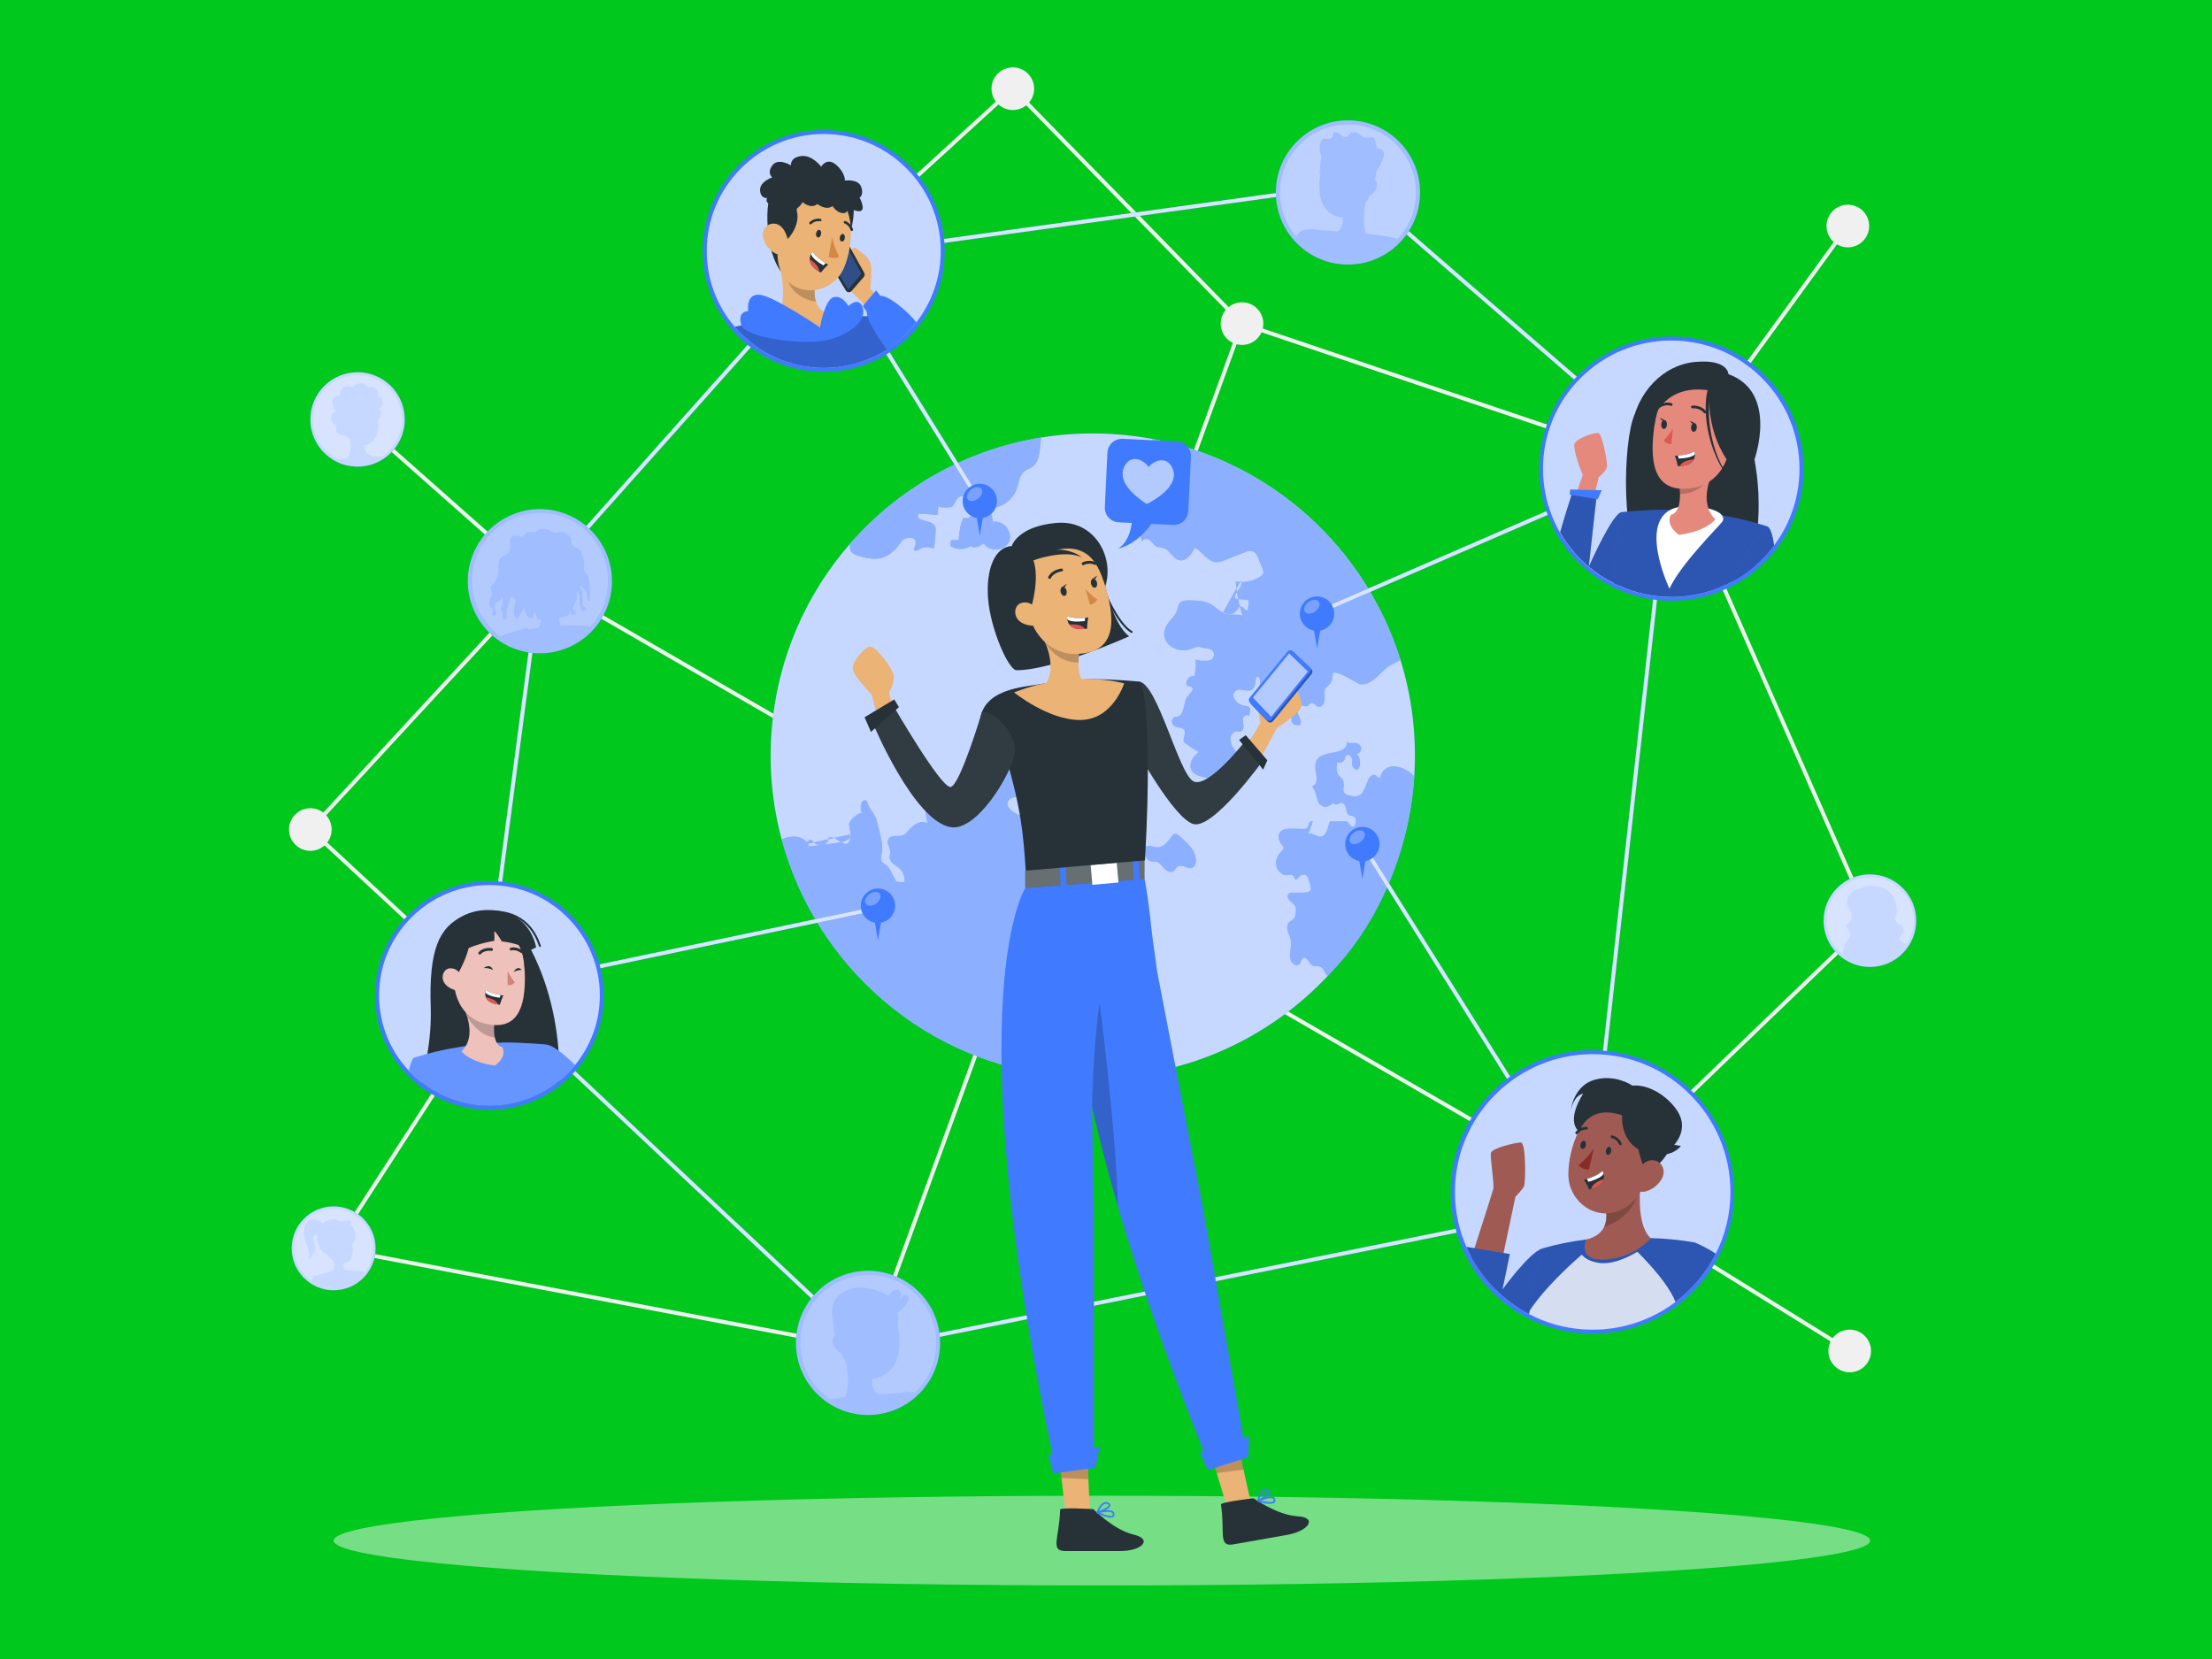 <?xml version="1.0" encoding="UTF-8" standalone="no"?>
<!-- Created with Inkscape (http://www.inkscape.org/) -->

<svg
   width="192"
   height="144"
   viewBox="0 0 50.8 38.1"
   version="1.1"
   id="svg1"
   xmlns="http://www.w3.org/2000/svg"
   xmlns:svg="http://www.w3.org/2000/svg">
  <defs
     id="defs1" />
  <rect
     style="fill:#00c81d;fill-opacity:1;stroke:none;stroke-width:0.017"
     id="rect1"
     width="50.8"
     height="38.1"
     x="4.2632564e-14"
     y="0" />
  <g
     id="g195-7"
     transform="matrix(0.091,0,0,0.091,2.556,-2.497)">
    <g
       id="Background_Complete">
	
	<polygon
   style="fill:#f0f0f0"
   points="180.708,91.902 227.538,49.129 285.634,108.675 393.553,145.124 437.848,84.188 438.656,84.775 393.93,146.307 285.086,109.545 285.002,109.459 227.498,50.52 181.382,92.64 "
   id="polygon8" />

	<g
   id="g13-1">
		<path
   style="fill:#f0f0f0"
   d="m 55.613,236.788 c 0,2.971 -2.409,5.38 -5.38,5.38 -2.971,0 -5.38,-2.408 -5.38,-5.38 0,-2.972 2.408,-5.38 5.38,-5.38 2.972,0 5.38,2.409 5.38,5.38 z"
   id="path9-8" />

		<path
   style="fill:#f0f0f0"
   d="m 232.897,49.824 c 0,2.971 -2.409,5.38 -5.38,5.38 -2.971,0 -5.38,-2.409 -5.38,-5.38 0,-2.971 2.409,-5.38 5.38,-5.38 2.971,0 5.38,2.409 5.38,5.38 z"
   id="path10-5" />

		<path
   style="fill:#f0f0f0"
   d="m 443.631,84.481 c 0,2.971 -2.409,5.38 -5.38,5.38 -2.971,0 -5.38,-2.409 -5.38,-5.38 0,-2.971 2.409,-5.38 5.38,-5.38 2.971,0 5.38,2.409 5.38,5.38 z"
   id="path11-9" />

		<path
   style="fill:#f0f0f0"
   d="m 444.099,368.385 c 0,2.971 -2.409,5.38 -5.38,5.38 -2.971,0 -5.38,-2.409 -5.38,-5.38 0,-2.971 2.409,-5.38 5.38,-5.38 2.972,0 5.38,2.409 5.38,5.38 z"
   id="path12-7" />

		<path
   style="fill:#f0f0f0"
   d="m 290.74,109.11 c 0,2.971 -2.409,5.38 -5.38,5.38 -2.971,0 -5.38,-2.409 -5.38,-5.38 0,-2.971 2.409,-5.38 5.38,-5.38 2.971,0 5.38,2.409 5.38,5.38 z"
   id="path13" />

	</g>

	<polygon
   style="fill:#f0f0f0"
   points="285.83,109.281 191.355,368.522 190.938,368.443 56.019,342.968 56.204,341.985 190.706,367.382 284.89,108.938 "
   id="polygon13" />

	
		<rect
   x="84.661"
   y="122.926"
   transform="matrix(0.663,-0.749,0.749,0.663,-86.344,115.552)"
   style="fill:#f0f0f0"
   width="1"
   height="61.49"
   id="rect13" />

	<polygon
   style="fill:#f0f0f0"
   points="444.236,260.125 374.006,327.69 438.983,367.96 438.457,368.81 371.752,327.47 373.208,327.07 443.291,259.647 393.284,145.917 394.199,145.515 444.487,259.883 "
   id="polygon14" />

	<polygon
   style="fill:#f0f0f0"
   points="49.528,236.815 49.867,236.449 108.083,173.42 108.429,173.621 373.714,327.086 373.213,327.951 108.274,174.686 50.94,236.761 97.303,279.769 56.531,342.748 55.691,342.205 96.007,279.931 "
   id="polygon15" />

</g>
    <g
       id="Shadow_1_">
	<ellipse
   id="_x3C_Path_x3E__359_"
   style="fill:#f5f5f5;fill-opacity:0.482"
   cx="250"
   cy="416.238"
   rx="193.889"
   ry="11.323" />

</g>
    <g
       id="World">
	<g
   id="g30-5">
		<g
   id="g29">
			<g
   id="g17">
				<path
   style="fill:#407bff"
   d="m 241,299.131 c 2.69,0.222 5.355,0.311 7.994,0.272 22.603,-0.33 43.284,-10.028 57.952,-25.621 12.159,-12.925 20.189,-29.906 21.765,-48.966 0.041,-0.494 0.076,-0.988 0.11,-1.477 0.657,-10.197 -0.598,-20.085 -3.46,-29.309 v -0.006 c -8.765,-28.196 -32.552,-50.215 -62.717,-55.819 -2.703,-0.499 -5.452,-0.87 -8.249,-1.101 -6.754,-0.559 -13.38,-0.274 -19.775,0.767 -18.953,3.071 -35.913,12.758 -48.182,26.795 -11.025,12.623 -18.267,28.759 -19.755,46.754 -0.797,9.64 0.123,19.027 2.503,27.851 8.666,32.159 36.711,56.958 71.814,59.86 z"
   id="path17-3" />

			</g>

			<g
   style="opacity:0.7"
   id="g18">
				<path
   style="fill:#ffffff"
   d="m 241,299.131 c 2.69,0.222 5.355,0.311 7.994,0.272 22.603,-0.33 43.284,-10.028 57.952,-25.621 12.159,-12.925 20.189,-29.906 21.765,-48.966 0.041,-0.494 0.076,-0.988 0.11,-1.477 0.657,-10.197 -0.598,-20.085 -3.46,-29.309 v -0.006 c -8.765,-28.196 -32.552,-50.215 -62.717,-55.819 -2.703,-0.499 -5.452,-0.87 -8.249,-1.101 -6.754,-0.559 -13.38,-0.274 -19.775,0.767 -18.953,3.071 -35.913,12.758 -48.182,26.795 -11.025,12.623 -18.267,28.759 -19.755,46.754 -0.797,9.64 0.123,19.027 2.503,27.851 8.666,32.159 36.711,56.958 71.814,59.86 z"
   id="path18-8" />

			</g>

			<g
   id="g23">
				<path
   style="fill:#407bff;enable-background:new"
   d="m 186.815,237.943 c -0.263,1.511 -2.184,2.054 -3.733,2.249 -2.324,0.287 -4.649,0.58 -6.974,0.867 -1.097,-2.889 -4.516,-2.914 -6.922,-1.789 8.665,32.16 36.71,56.958 71.813,59.86 2.69,0.222 5.355,0.311 7.994,0.272 0.047,-0.062 0.088,-0.13 0.13,-0.199 1.211,-2.13 -0.546,-4.016 -1.486,-5.763 -0.213,-0.395 -2.205,-5.43 -1.544,-5.444 -2.136,0.044 -4.278,-0.233 -6.332,-0.819 -0.156,-0.045 -0.325,-0.102 -0.407,-0.242 -0.193,-0.333 0.271,-0.658 0.645,-0.745 0.957,-0.225 1.952,-0.277 2.894,-0.558 0.942,-0.282 1.869,-0.855 2.234,-1.768 0.367,-0.917 0.096,-1.968 0.306,-2.934 0.256,-1.178 1.215,-2.104 2.302,-2.626 1.049,-0.504 2.23,-0.686 3.358,-0.895 -2.456,-1.337 -0.669,-4.124 -2.595,-5.985 -0.619,-0.598 -1.521,-1.329 -1.141,-2.101 0.361,-0.734 1.661,-0.724 1.823,-1.526 0.113,-0.562 -0.478,-1.024 -1.037,-1.15 -0.559,-0.126 -1.169,-0.081 -1.67,-0.359 -0.704,-0.39 -0.939,-1.431 -0.472,-2.086 0.42,-0.589 1.196,-0.77 1.834,-1.109 0.638,-0.34 1.214,-1.128 0.83,-1.741 -0.09,-0.144 -0.225,-0.257 -0.369,-0.346 -1.041,-0.645 -2.403,-0.106 -3.42,0.575 -1.017,0.681 -2.047,1.538 -3.271,1.526 -0.28,-0.461 -0.082,-1.143 0.401,-1.382 0.168,-0.083 0.366,-0.122 0.497,-0.256 0.285,-0.292 0.071,-0.772 -0.124,-1.13 -0.918,-1.687 -1.125,-3.747 -0.561,-5.583 2.481,0.047 4.962,0.095 7.443,0.142 0.062,-0.558 0.122,-0.891 0.713,-1.06 -1.664,-1.99 -3.48,-3.835 -4.952,-6 -0.176,-0.259 -0.369,-0.537 -0.664,-0.643 -0.308,-0.11 -0.651,-0.005 -0.975,-0.049 -1.074,-0.147 -1.247,-1.614 -1.137,-2.692 -0.151,-0.327 -0.679,-0.185 -0.877,0.115 -0.198,0.3 -0.245,0.692 -0.486,0.958 -0.361,0.398 -1.005,0.357 -1.507,0.163 -1.745,-0.672 -2.667,-2.936 -1.889,-4.636 0.093,-0.202 0.214,-0.404 0.407,-0.515 0.425,-0.243 0.939,0.056 1.421,0.143 1.899,0.342 1.61,-1.757 1.152,-2.75 -0.62,-1.346 -2.469,-2.213 -3.812,-2.557 -1.569,-0.402 -12.037,-2.402 -10.311,-5.815 0.162,-0.32 0.478,-0.537 0.806,-0.681 0.997,-0.437 2.149,-0.314 3.197,-0.609 1.047,-0.296 2.064,-1.386 1.608,-2.374 -0.183,-0.396 -0.563,-0.669 -0.775,-1.05 -0.59,-1.063 0.319,-2.444 -0.1,-3.585 -0.193,-0.525 -0.639,-0.912 -0.919,-1.396 -0.28,-0.484 -0.327,-1.213 0.151,-1.504 0.535,-0.325 1.269,0.159 1.84,-0.098 0.6,-0.269 0.554,-1.251 0.012,-1.624 -0.542,-0.373 -1.306,-0.231 -1.851,0.138 -0.285,0.193 -0.553,0.449 -0.894,0.494 -0.611,0.081 -1.068,-0.527 -1.38,-1.059 -0.495,-0.846 -0.991,-1.691 -1.487,-2.537 -0.561,0.01 -0.989,0.523 -1.181,1.05 -0.192,0.527 -0.229,1.102 -0.447,1.623 -1.052,2.508 -4.87,2.209 -4.375,5.641 1.029,-0.124 1.98,1.035 1.657,2.02 -0.398,1.214 -2.221,1.881 -1.966,3.133 0.089,0.435 0.435,0.788 0.505,1.227 0.193,1.212 -1.681,1.657 -2.486,1.933 -2.668,0.915 -2.85,-0.837 -5.162,-0.941 -1.058,-0.048 -2.008,0.666 -3.061,0.782 -0.969,0.106 -1.932,-0.303 -2.905,-0.247 -2.674,0.156 -1.333,3.781 -1.144,5.357 -1.437,-0.958 -3.356,0.16 -4.5,1.45 -1.756,1.981 -1.592,1.632 -3.917,1.72 -0.614,0.023 -1.258,0.326 -1.507,0.888 -0.433,0.978 0.487,2.032 0.511,3.102 0.011,0.513 -0.188,1.018 -0.141,1.529 0.124,1.342 1.713,1.926 2.677,2.868 0.843,0.824 1.243,2.078 1.031,3.238 -0.687,0.043 -1.38,-0.006 -2.054,-0.146 -0.402,-0.777 -0.805,-1.554 -1.207,-2.331 -0.356,-0.687 -0.733,-1.4 -1.358,-1.855 -0.35,-0.255 -0.777,-0.429 -1.031,-0.779 -0.507,-0.697 -0.097,-1.653 0.023,-2.506 0.292,-2.069 -0.748,-5.551 -1.254,-7.603 -0.54,-2.188 -1.993,-3.048 -2.521,-5.068 -0.093,-0.356 -0.59,-0.472 -0.91,-0.29 -0.32,0.182 -0.484,0.549 -0.576,0.906 -0.212,0.827 -0.132,1.726 0.22,2.504 -0.463,-1.02 -3.042,1.664 -3.198,2.173 -0.255,0.834 0.298,2.024 0.277,2.891 -0.053,2.15 -0.573,3.359 -2.795,1.776 -0.85,-0.605 -1.938,-1.319 -2.839,-0.792 0.193,0.585 -0.2,1.242 -0.749,1.52 -0.549,0.278 -1.203,0.253 -1.808,0.137 -0.408,-0.078 -0.835,-0.211 -1.096,-0.533 -0.14,-0.172 -0.226,-0.391 -0.401,-0.528 -0.57,-0.444 -1.289,0.326 -1.598,0.979"
   id="path19-8" />

				<path
   style="fill:#407bff;enable-background:new"
   d="m 285.028,174.023 c 0.449,0.704 -0.025,1.622 -0.538,2.281 -0.513,0.659 -1.112,1.434 -0.887,2.239 0.965,0.088 1.93,0.176 2.894,0.264 0.181,0.017 0.383,0.044 0.498,0.184 0.117,0.143 0.101,0.349 0.078,0.533 -0.075,0.619 -0.151,1.239 -0.226,1.858 -0.609,0.475 -1.196,-1.022 -1.954,-0.872 -0.335,0.066 -0.506,0.426 -0.69,0.714 -1.567,2.456 -4.3,0.617 -5.763,-0.66 -1.699,-1.482 -4.159,-1.578 -6.416,-1.603 -0.802,-0.007 -1.703,0.021 -2.272,0.597 -0.561,0.559 -0.593,1.443 -0.876,2.192 -0.485,1.296 -1.729,2.146 -2.433,3.34 -2.46,4.172 1.963,7.379 5.724,6.244 1.949,-0.588 1.613,-0.929 3.606,-0.357 0.831,0.238 1.848,0.034 2.357,0.956 0.54,0.977 -0.216,2.27 -1.356,2.259 -1.118,-0.011 -2.195,0.163 -3.205,-0.372 0.379,1.318 -0.039,2.821 -0.144,4.222 -1.276,-0.297 -2.539,1.283 -1.968,2.462 0.635,0.01 1.493,0.248 1.44,0.881 -0.015,0.185 -0.117,0.35 -0.223,0.502 -0.442,0.635 -1.009,1.183 -1.389,1.859 -0.583,1.039 -0.579,4.151 -2.068,4.524 -0.262,0.066 -0.541,0.044 -0.798,0.126 -0.548,0.175 -0.858,0.83 -0.73,1.391 0.129,0.56 0.624,0.993 1.179,1.142 0.37,0.099 0.766,0.089 1.128,0.215 1.922,0.67 0.234,2.568 0.695,3.508 0.221,0.451 3.431,2.481 3.833,2.551 -1.13,0.775 -2.125,1.988 -2.166,3.416 -0.045,1.564 1.144,2.323 2.632,2.788 1.571,0.491 3.475,0.654 4.607,1.091 0.608,0.235 1.351,0.453 1.863,0.049 0.64,-0.506 0.499,-1.695 1.237,-2.041 0.234,-0.11 0.504,-0.1 0.762,-0.125 1.51,-0.144 2.717,-1.733 2.448,-3.227 0.35,-0.455 1.031,-0.412 1.605,-0.397 0.574,0.015 1.3,-0.174 1.383,-0.742 0.096,-0.653 -0.74,-1.015 -1.399,-1.055 -0.672,-0.04 -1.349,0.014 -2.006,0.16 -0.491,0.109 -1.02,0.266 -1.478,0.06 -0.347,-0.156 -0.576,-0.488 -0.774,-0.813 -0.477,-0.781 -0.894,-1.661 -0.818,-2.573 0.076,-0.913 0.812,-1.824 1.727,-1.79 0.245,0.009 0.491,0.083 0.734,0.043 0.623,-0.101 0.893,-0.867 0.856,-1.497 -0.037,-0.63 -0.251,-1.272 -0.079,-1.879 0.172,-0.607 1.014,-1.059 1.434,-0.588 0.354,-0.807 0.587,-1.982 -0.203,-2.37 -0.254,-0.125 -0.549,-0.118 -0.831,-0.144 -1.738,-0.163 -4.088,-2.518 -2.156,-3.857 1.27,-0.881 3.321,0.956 4.438,-0.712 0.534,-0.797 0.203,-1.959 0.752,-2.746 0.325,-0.234 0.704,0.239 0.777,0.633 0.229,1.245 -0.25,2.596 -1.211,3.419 0.977,0.57 2.522,-0.08 3.185,0.836 0.655,0.904 -0.315,2.476 0.551,3.182 0.248,0.202 0.581,0.256 0.898,0.303 1.564,0.231 4.484,-0.035 4.58,2.205 0.012,0.271 -0.03,0.55 0.049,0.81 0.24,0.789 1.313,0.864 2.134,0.782 0.422,-0.807 -0.128,-1.748 -0.493,-2.583 -0.364,-0.835 -0.339,-2.113 0.548,-2.321 0.635,-0.149 1.374,0.396 1.909,0.023 0.248,-0.173 0.362,-0.502 0.629,-0.644 0.646,-0.344 1.192,0.651 1.888,0.874 0.96,0.306 1.687,-0.953 1.688,-1.961 0.001,-1.008 -0.251,-2.155 0.406,-2.919 0.208,-0.242 0.487,-0.412 0.717,-0.634 0.706,-0.685 0.845,-1.749 0.945,-2.727 0.159,-1.562 6.324,2.484 6.714,2.549 2.964,0.495 4.784,-2.445 6.815,-4.055 1.07,-0.84 2.304,-1.421 3.539,-2.003 -8.44,-27.147 -31.172,-48.466 -58.856,-55.004 -1.241,-0.293 -2.522,-0.627 -3.774,-0.731 0.382,1.889 1.549,4.872 0.282,6.665 -1.609,2.277 -5.018,0.284 -6.272,2.954 -0.042,0.682 1.094,0.57 1.619,1.006 0.292,0.243 0.365,0.652 0.51,1.003 0.145,0.351 0.485,0.705 0.848,0.595 0.423,0.631 -0.236,1.406 -0.794,1.919 -0.657,0.604 -1.272,1.305 -1.521,2.162 -0.518,1.786 0.656,3.559 1.408,5.26 0.622,1.405 0.972,2.913 1.318,4.41 0.012,-0.711 1.017,-0.995 1.651,-0.673 0.634,0.322 1.021,0.971 1.535,1.463 0.875,0.839 2.006,0.331 2.949,1.048 1.173,0.888 1.922,2.484 3.37,2.723 1.755,0.295 3.03,-1.577 3.809,-3.172 1.929,1.022 3.121,3.487 5.3,3.65 0.84,0.063 1.651,-0.253 2.431,-0.56 1.598,-0.629 3.196,-1.258 4.788,-1.887 0.663,-0.263 1.392,-0.526 2.061,-0.285 0.792,0.275 1.194,1.135 1.508,1.904 0.344,0.837 0.688,1.675 1.033,2.512 0.139,0.347 0.282,0.724 0.192,1.083 -0.098,0.387 -0.431,0.653 -0.767,0.871 -1.806,1.187 -4.073,1.647 -6.204,1.267 0.21,2.893 0.776,5.762 1.692,8.516 -1.631,-0.421 -3.507,0.123 -5.016,-0.506"
   id="path20-3" />

				<path
   style="fill:#407bff;enable-background:new"
   d="m 266.439,240.021 c -0.611,0.728 -1.502,1.283 -2.452,1.259 -0.586,-0.015 -1.145,-0.244 -1.725,-0.326 -0.58,-0.082 -1.259,0.033 -1.579,0.523 -0.409,0.626 -0.021,1.449 0.365,2.09 0.314,0.521 0.681,1.084 1.266,1.249 0.428,0.122 0.889,0.002 1.328,0.074 0.869,0.142 1.425,0.963 2.002,1.628 0.577,0.665 1.518,1.264 2.285,0.832 0.505,-0.284 0.722,-0.921 1.212,-1.23 1.195,-0.753 2.665,0.883 3.748,0.266 1.283,-0.731 0.813,-2.82 0.281,-3.996 -0.538,-1.191 -1.634,-2.11 -2.553,-3.002 -2.6,-2.521 -2.236,-1.681 -4.178,0.633 z"
   id="path21" />

				<path
   style="fill:#407bff;enable-background:new"
   d="m 306.976,273.716 c 12.789,-12.673 20.268,-31.143 21.736,-48.901 0.041,-0.494 0.076,-0.988 0.11,-1.477 -2.466,-2.544 -7.379,-4.166 -8.665,0.408 -0.507,-0.036 -0.61,-0.338 -0.996,-0.624 -0.606,-0.45 -1.458,0.16 -1.798,0.834 -1.114,2.21 -1.269,4.984 -4.331,4.388 -3.652,-0.71 -1.176,-2.274 -2.366,-4.288 -0.172,-0.292 -0.474,-0.478 -0.712,-0.719 -0.873,-0.884 -0.757,-2.31 -0.582,-3.54 0.701,0.364 1.684,-0.045 1.919,-0.799 0.089,-0.284 0.09,-0.611 0.283,-0.839 0.413,-0.488 1.266,-0.031 1.465,0.578 0.198,0.608 0.046,1.279 0.178,1.905 0.132,0.626 0.816,1.24 1.362,0.907 0.228,-0.139 0.35,-0.401 0.428,-0.656 0.328,-1.072 0.085,-2.302 -0.627,-3.169 0.602,-0.16 1.055,-0.762 1.042,-1.385 -0.014,-0.623 -0.493,-1.205 -1.101,-1.338 -0.889,-0.195 -2.16,0.33 -2.52,-0.506 0.133,0.728 -0.184,1.519 -0.783,1.954 -2.358,1.713 -7.662,0.187 -7.133,5.21 0.085,0.807 0.366,1.594 0.348,2.405 -0.018,0.811 -0.464,1.708 -1.261,1.863 1.432,1.155 0.908,3.8 2.446,4.81 0.724,0.475 1.777,0.363 2.385,-0.253 0.101,-0.102 0.198,-0.221 0.336,-0.264 0.28,-0.087 0.54,0.177 0.827,0.238 0.499,0.106 0.93,-0.409 1.439,-0.438 0.71,-0.04 1.096,0.81 1.222,1.509 0.126,0.7 0.315,1.557 0.999,1.748 0.233,0.065 0.485,0.033 0.719,0.099 0.471,0.132 0.754,0.642 0.779,1.13 0.026,0.488 -0.15,0.962 -0.323,1.419 -0.295,0.298 -0.822,0.116 -1.107,-0.192 -0.285,-0.308 -0.456,-0.718 -0.785,-0.979 -0.184,-0.145 -4.434,0.182 -4.3,-0.127 -0.632,1.463 -0.951,4.665 -3.147,3.849 -0.775,-0.288 -1.566,-0.812 -2.359,-0.577 0.377,-1.034 0.742,-2.072 1.094,-3.114 -0.321,-0.285 -0.82,0.105 -0.956,0.512 -0.136,0.407 -0.158,0.901 -0.502,1.159 -0.241,0.181 -0.567,0.183 -0.869,0.177 -0.98,-0.019 -1.961,-0.038 -2.941,-0.058 -1.064,-0.021 -2.288,0.029 -2.951,0.861 -0.754,0.946 -0.32,2.398 0.484,3.302 0.193,0.217 0.42,0.456 0.399,0.746 -0.019,0.262 -0.234,0.46 -0.423,0.642 -0.998,0.96 -1.66,2.357 -1.444,3.724 0.216,1.367 1.484,2.58 2.863,2.457 0.53,-0.047 1.189,-0.226 1.502,0.205 0.184,0.253 0.178,0.662 0.463,0.791 0.359,0.162 0.66,-0.289 0.918,-0.586 0.466,-0.538 1.329,-0.677 1.94,-0.314 0.313,0.186 1.295,3.206 1.039,3.644 -0.587,1.005 -3.371,0.61 -4.459,0.658 -0.421,0.019 -0.891,0.06 -1.167,0.378 -0.431,0.496 -0.082,1.286 0.401,1.732 0.483,0.446 1.111,0.794 1.351,1.406 0.14,0.356 0.124,0.751 0.107,1.132 -0.035,0.773 -0.114,1.639 -0.703,2.141 -0.275,0.235 -0.632,0.358 -0.908,0.592 -0.629,0.536 -0.674,1.505 -0.455,2.301 0.219,0.797 0.646,1.531 0.798,2.344 0.324,1.728 -0.624,3.604 0.062,5.222 0.332,0.782 1.366,1.406 2.013,0.855 0.559,-0.476 0.554,-1.599 1.283,-1.681 0.699,-0.079 1.564,1.683 2.145,2.025 0.459,0.271 1.385,-0.176 2.228,0.435 0.685,0.498 0.824,1.591 1.561,2.129 z"
   id="path22-1" />

				<path
   style="fill:#407bff;enable-background:new"
   d="m 198.424,165.408 c 0.719,-0.915 1.172,-1.968 2.522,-2.203 1.839,-0.321 2.535,0.71 1.73,2.454 -0.072,0.155 -0.148,0.325 -0.108,0.491 0.126,0.531 0.92,0.221 1.373,-0.084 1.057,-0.714 2.401,-0.667 3.53,-0.17 0.268,0.118 0.766,-4.927 0.503,-5.507 -0.919,-2.029 -5.17,-1.073 -4.299,-3.281 1.591,-0.034 3.221,0.174 4.818,0.29 0.087,-0.768 0.175,-1.535 0.262,-2.303 -0.065,0.572 2.907,0.454 3.243,0.283 1.308,-0.664 0.953,-3.046 3.301,-2.659 2.971,0.49 3.141,6.328 -0.238,5.376 -0.809,1.714 -1.115,3.765 -1.203,5.656 -0.611,-0.002 -1.227,-0.012 -1.838,-0.02 -0.304,0.418 -0.394,0.992 -0.225,1.485 1.466,1.032 3.58,1.051 5.071,0.048 0.963,0.739 2.328,0.031 3.321,-0.672 1.391,2.236 5.377,1.924 6.404,-0.501 1.028,-2.431 -1.528,-5.507 -4.103,-4.947 -0.048,-1.226 -0.494,-2.432 -1.253,-3.393 3.19,0.108 6.33,-2.065 7.347,-5.09 0.515,-1.521 0.632,-3.363 1.916,-4.329 0.569,-0.432 1.291,-0.612 1.887,-1.006 1.332,-0.896 1.723,-2.649 1.933,-4.244 0.136,-1.067 0.237,-2.137 0.301,-3.211 -18.953,3.071 -35.913,12.758 -48.182,26.795 -0.065,0.564 -0.101,1.148 0.121,1.658 0.419,0.945 1.545,1.314 2.548,1.577 3.899,1.03 6.393,0.805 9.095,-2.227 0.079,-0.087 0.152,-0.176 0.223,-0.266 z"
   id="path23-8" />

			</g>

			<g
   style="opacity:0.4"
   id="g28">
				<path
   style="fill:#ffffff;enable-background:new"
   d="m 186.815,237.943 c -0.263,1.511 -2.184,2.054 -3.733,2.249 -2.324,0.287 -4.649,0.58 -6.974,0.867 -1.097,-2.889 -4.516,-2.914 -6.922,-1.789 8.665,32.16 36.71,56.958 71.813,59.86 2.69,0.222 5.355,0.311 7.994,0.272 0.047,-0.062 0.088,-0.13 0.13,-0.199 1.211,-2.13 -0.546,-4.016 -1.486,-5.763 -0.213,-0.395 -2.205,-5.43 -1.544,-5.444 -2.136,0.044 -4.278,-0.233 -6.332,-0.819 -0.156,-0.045 -0.325,-0.102 -0.407,-0.242 -0.193,-0.333 0.271,-0.658 0.645,-0.745 0.957,-0.225 1.952,-0.277 2.894,-0.558 0.942,-0.282 1.869,-0.855 2.234,-1.768 0.367,-0.917 0.096,-1.968 0.306,-2.934 0.256,-1.178 1.215,-2.104 2.302,-2.626 1.049,-0.504 2.23,-0.686 3.358,-0.895 -2.456,-1.337 -0.669,-4.124 -2.595,-5.985 -0.619,-0.598 -1.521,-1.329 -1.141,-2.101 0.361,-0.734 1.661,-0.724 1.823,-1.526 0.113,-0.562 -0.478,-1.024 -1.037,-1.15 -0.559,-0.126 -1.169,-0.081 -1.67,-0.359 -0.704,-0.39 -0.939,-1.431 -0.472,-2.086 0.42,-0.589 1.196,-0.77 1.834,-1.109 0.638,-0.34 1.214,-1.128 0.83,-1.741 -0.09,-0.144 -0.225,-0.257 -0.369,-0.346 -1.041,-0.645 -2.403,-0.106 -3.42,0.575 -1.017,0.681 -2.047,1.538 -3.271,1.526 -0.28,-0.461 -0.082,-1.143 0.401,-1.382 0.168,-0.083 0.366,-0.122 0.497,-0.256 0.285,-0.292 0.071,-0.772 -0.124,-1.13 -0.918,-1.687 -1.125,-3.747 -0.561,-5.583 2.481,0.047 4.962,0.095 7.443,0.142 0.062,-0.558 0.122,-0.891 0.713,-1.06 -1.664,-1.99 -3.48,-3.835 -4.952,-6 -0.176,-0.259 -0.369,-0.537 -0.664,-0.643 -0.308,-0.11 -0.651,-0.005 -0.975,-0.049 -1.074,-0.147 -1.247,-1.614 -1.137,-2.692 -0.151,-0.327 -0.679,-0.185 -0.877,0.115 -0.198,0.3 -0.245,0.692 -0.486,0.958 -0.361,0.398 -1.005,0.357 -1.507,0.163 -1.745,-0.672 -2.667,-2.936 -1.889,-4.636 0.093,-0.202 0.214,-0.404 0.407,-0.515 0.425,-0.243 0.939,0.056 1.421,0.143 1.899,0.342 1.61,-1.757 1.152,-2.75 -0.62,-1.346 -2.469,-2.213 -3.812,-2.557 -1.569,-0.402 -12.037,-2.402 -10.311,-5.815 0.162,-0.32 0.478,-0.537 0.806,-0.681 0.997,-0.437 2.149,-0.314 3.197,-0.609 1.047,-0.296 2.064,-1.386 1.608,-2.374 -0.183,-0.396 -0.563,-0.669 -0.775,-1.05 -0.59,-1.063 0.319,-2.444 -0.1,-3.585 -0.193,-0.525 -0.639,-0.912 -0.919,-1.396 -0.28,-0.484 -0.327,-1.213 0.151,-1.504 0.535,-0.325 1.269,0.159 1.84,-0.098 0.6,-0.269 0.554,-1.251 0.012,-1.624 -0.542,-0.373 -1.306,-0.231 -1.851,0.138 -0.285,0.193 -0.553,0.449 -0.894,0.494 -0.611,0.081 -1.068,-0.527 -1.38,-1.059 -0.495,-0.846 -0.991,-1.691 -1.487,-2.537 -0.561,0.01 -0.989,0.523 -1.181,1.05 -0.192,0.527 -0.229,1.102 -0.447,1.623 -1.052,2.508 -4.87,2.209 -4.375,5.641 1.029,-0.124 1.98,1.035 1.657,2.02 -0.398,1.214 -2.221,1.881 -1.966,3.133 0.089,0.435 0.435,0.788 0.505,1.227 0.193,1.212 -1.681,1.657 -2.486,1.933 -2.668,0.915 -2.85,-0.837 -5.162,-0.941 -1.058,-0.048 -2.008,0.666 -3.061,0.782 -0.969,0.106 -1.932,-0.303 -2.905,-0.247 -2.674,0.156 -1.333,3.781 -1.144,5.357 -1.437,-0.958 -3.356,0.16 -4.5,1.45 -1.756,1.981 -1.592,1.632 -3.917,1.72 -0.614,0.023 -1.258,0.326 -1.507,0.888 -0.433,0.978 0.487,2.032 0.511,3.102 0.011,0.513 -0.188,1.018 -0.141,1.529 0.124,1.342 1.713,1.926 2.677,2.868 0.843,0.824 1.243,2.078 1.031,3.238 -0.687,0.043 -1.38,-0.006 -2.054,-0.146 -0.402,-0.777 -0.805,-1.554 -1.207,-2.331 -0.356,-0.687 -0.733,-1.4 -1.358,-1.855 -0.35,-0.255 -0.777,-0.429 -1.031,-0.779 -0.507,-0.697 -0.097,-1.653 0.023,-2.506 0.292,-2.069 -0.748,-5.551 -1.254,-7.603 -0.54,-2.188 -1.993,-3.048 -2.521,-5.068 -0.093,-0.356 -0.59,-0.472 -0.91,-0.29 -0.32,0.182 -0.484,0.549 -0.576,0.906 -0.212,0.827 -0.132,1.726 0.22,2.504 -0.463,-1.02 -3.042,1.664 -3.198,2.173 -0.255,0.834 0.298,2.024 0.277,2.891 -0.053,2.15 -0.573,3.359 -2.795,1.776 -0.85,-0.605 -1.938,-1.319 -2.839,-0.792 0.193,0.585 -0.2,1.242 -0.749,1.52 -0.549,0.278 -1.203,0.253 -1.808,0.137 -0.408,-0.078 -0.835,-0.211 -1.096,-0.533 -0.14,-0.172 -0.226,-0.391 -0.401,-0.528 -0.57,-0.444 -1.289,0.326 -1.598,0.979"
   id="path24-9" />

				<path
   style="fill:#ffffff;enable-background:new"
   d="m 285.028,174.023 c 0.449,0.704 -0.025,1.622 -0.538,2.281 -0.513,0.659 -1.112,1.434 -0.887,2.239 0.965,0.088 1.93,0.176 2.894,0.264 0.181,0.017 0.383,0.044 0.498,0.184 0.117,0.143 0.101,0.349 0.078,0.533 -0.075,0.619 -0.151,1.239 -0.226,1.858 -0.609,0.475 -1.196,-1.022 -1.954,-0.872 -0.335,0.066 -0.506,0.426 -0.69,0.714 -1.567,2.456 -4.3,0.617 -5.763,-0.66 -1.699,-1.482 -4.159,-1.578 -6.416,-1.603 -0.802,-0.007 -1.703,0.021 -2.272,0.597 -0.561,0.559 -0.593,1.443 -0.876,2.192 -0.485,1.296 -1.729,2.146 -2.433,3.34 -2.46,4.172 1.963,7.379 5.724,6.244 1.949,-0.588 1.613,-0.929 3.606,-0.357 0.831,0.238 1.848,0.034 2.357,0.956 0.54,0.977 -0.216,2.27 -1.356,2.259 -1.118,-0.011 -2.195,0.163 -3.205,-0.372 0.379,1.318 -0.039,2.821 -0.144,4.222 -1.276,-0.297 -2.539,1.283 -1.968,2.462 0.635,0.01 1.493,0.248 1.44,0.881 -0.015,0.185 -0.117,0.35 -0.223,0.502 -0.442,0.635 -1.009,1.183 -1.389,1.859 -0.583,1.039 -0.579,4.151 -2.068,4.524 -0.262,0.066 -0.541,0.044 -0.798,0.126 -0.548,0.175 -0.858,0.83 -0.73,1.391 0.129,0.56 0.624,0.993 1.179,1.142 0.37,0.099 0.766,0.089 1.128,0.215 1.922,0.67 0.234,2.568 0.695,3.508 0.221,0.451 3.431,2.481 3.833,2.551 -1.13,0.775 -2.125,1.988 -2.166,3.416 -0.045,1.564 1.144,2.323 2.632,2.788 1.571,0.491 3.475,0.654 4.607,1.091 0.608,0.235 1.351,0.453 1.863,0.049 0.64,-0.506 0.499,-1.695 1.237,-2.041 0.234,-0.11 0.504,-0.1 0.762,-0.125 1.51,-0.144 2.717,-1.733 2.448,-3.227 0.35,-0.455 1.031,-0.412 1.605,-0.397 0.574,0.015 1.3,-0.174 1.383,-0.742 0.096,-0.653 -0.74,-1.015 -1.399,-1.055 -0.672,-0.04 -1.349,0.014 -2.006,0.16 -0.491,0.109 -1.02,0.266 -1.478,0.06 -0.347,-0.156 -0.576,-0.488 -0.774,-0.813 -0.477,-0.781 -0.894,-1.661 -0.818,-2.573 0.076,-0.913 0.812,-1.824 1.727,-1.79 0.245,0.009 0.491,0.083 0.734,0.043 0.623,-0.101 0.893,-0.867 0.856,-1.497 -0.037,-0.63 -0.251,-1.272 -0.079,-1.879 0.172,-0.607 1.014,-1.059 1.434,-0.588 0.354,-0.807 0.587,-1.982 -0.203,-2.37 -0.254,-0.125 -0.549,-0.118 -0.831,-0.144 -1.738,-0.163 -4.088,-2.518 -2.156,-3.857 1.27,-0.881 3.321,0.956 4.438,-0.712 0.534,-0.797 0.203,-1.959 0.752,-2.746 0.325,-0.234 0.704,0.239 0.777,0.633 0.229,1.245 -0.25,2.596 -1.211,3.419 0.977,0.57 2.522,-0.08 3.185,0.836 0.655,0.904 -0.315,2.476 0.551,3.182 0.248,0.202 0.581,0.256 0.898,0.303 1.564,0.231 4.484,-0.035 4.58,2.205 0.012,0.271 -0.03,0.55 0.049,0.81 0.24,0.789 1.313,0.864 2.134,0.782 0.422,-0.807 -0.128,-1.748 -0.493,-2.583 -0.364,-0.835 -0.339,-2.113 0.548,-2.321 0.635,-0.149 1.374,0.396 1.909,0.023 0.248,-0.173 0.362,-0.502 0.629,-0.644 0.646,-0.344 1.192,0.651 1.888,0.874 0.96,0.306 1.687,-0.953 1.688,-1.961 0.001,-1.008 -0.251,-2.155 0.406,-2.919 0.208,-0.242 0.487,-0.412 0.717,-0.634 0.706,-0.685 0.845,-1.749 0.945,-2.727 0.159,-1.562 6.324,2.484 6.714,2.549 2.964,0.495 4.784,-2.445 6.815,-4.055 1.07,-0.84 2.304,-1.421 3.539,-2.003 -8.44,-27.147 -31.172,-48.466 -58.856,-55.004 -1.241,-0.293 -2.522,-0.627 -3.774,-0.731 0.382,1.889 1.549,4.872 0.282,6.665 -1.609,2.277 -5.018,0.284 -6.272,2.954 -0.042,0.682 1.094,0.57 1.619,1.006 0.292,0.243 0.365,0.652 0.51,1.003 0.145,0.351 0.485,0.705 0.848,0.595 0.423,0.631 -0.236,1.406 -0.794,1.919 -0.657,0.604 -1.272,1.305 -1.521,2.162 -0.518,1.786 0.656,3.559 1.408,5.26 0.622,1.405 0.972,2.913 1.318,4.41 0.012,-0.711 1.017,-0.995 1.651,-0.673 0.634,0.322 1.021,0.971 1.535,1.463 0.875,0.839 2.006,0.331 2.949,1.048 1.173,0.888 1.922,2.484 3.37,2.723 1.755,0.295 3.03,-1.577 3.809,-3.172 1.929,1.022 3.121,3.487 5.3,3.65 0.84,0.063 1.651,-0.253 2.431,-0.56 1.598,-0.629 3.196,-1.258 4.788,-1.887 0.663,-0.263 1.392,-0.526 2.061,-0.285 0.792,0.275 1.194,1.135 1.508,1.904 0.344,0.837 0.688,1.675 1.033,2.512 0.139,0.347 0.282,0.724 0.192,1.083 -0.098,0.387 -0.431,0.653 -0.767,0.871 -1.806,1.187 -4.073,1.647 -6.204,1.267 0.21,2.893 0.776,5.762 1.692,8.516 -1.631,-0.421 -3.507,0.123 -5.016,-0.506"
   id="path25-6" />

				<path
   style="fill:#ffffff;enable-background:new"
   d="m 266.439,240.021 c -0.611,0.728 -1.502,1.283 -2.452,1.259 -0.586,-0.015 -1.145,-0.244 -1.725,-0.326 -0.58,-0.082 -1.259,0.033 -1.579,0.523 -0.409,0.626 -0.021,1.449 0.365,2.09 0.314,0.521 0.681,1.084 1.266,1.249 0.428,0.122 0.889,0.002 1.328,0.074 0.869,0.142 1.425,0.963 2.002,1.628 0.577,0.665 1.518,1.264 2.285,0.832 0.505,-0.284 0.722,-0.921 1.212,-1.23 1.195,-0.753 2.665,0.883 3.748,0.266 1.283,-0.731 0.813,-2.82 0.281,-3.996 -0.538,-1.191 -1.634,-2.11 -2.553,-3.002 -2.6,-2.521 -2.236,-1.681 -4.178,0.633 z"
   id="path26-4" />

				<path
   style="fill:#ffffff;enable-background:new"
   d="m 306.976,273.716 c 12.789,-12.673 20.268,-31.143 21.736,-48.901 0.041,-0.494 0.076,-0.988 0.11,-1.477 -2.466,-2.544 -7.379,-4.166 -8.665,0.408 -0.507,-0.036 -0.61,-0.338 -0.996,-0.624 -0.606,-0.45 -1.458,0.16 -1.798,0.834 -1.114,2.21 -1.269,4.984 -4.331,4.388 -3.652,-0.71 -1.176,-2.274 -2.366,-4.288 -0.172,-0.292 -0.474,-0.478 -0.712,-0.719 -0.873,-0.884 -0.757,-2.31 -0.582,-3.54 0.701,0.364 1.684,-0.045 1.919,-0.799 0.089,-0.284 0.09,-0.611 0.283,-0.839 0.413,-0.488 1.266,-0.031 1.465,0.578 0.198,0.608 0.046,1.279 0.178,1.905 0.132,0.626 0.816,1.24 1.362,0.907 0.228,-0.139 0.35,-0.401 0.428,-0.656 0.328,-1.072 0.085,-2.302 -0.627,-3.169 0.602,-0.16 1.055,-0.762 1.042,-1.385 -0.014,-0.623 -0.493,-1.205 -1.101,-1.338 -0.889,-0.195 -2.16,0.33 -2.52,-0.506 0.133,0.728 -0.184,1.519 -0.783,1.954 -2.358,1.713 -7.662,0.187 -7.133,5.21 0.085,0.807 0.366,1.594 0.348,2.405 -0.018,0.811 -0.464,1.708 -1.261,1.863 1.432,1.155 0.908,3.8 2.446,4.81 0.724,0.475 1.777,0.363 2.385,-0.253 0.101,-0.102 0.198,-0.221 0.336,-0.264 0.28,-0.087 0.54,0.177 0.827,0.238 0.499,0.106 0.93,-0.409 1.439,-0.438 0.71,-0.04 1.096,0.81 1.222,1.509 0.126,0.7 0.315,1.557 0.999,1.748 0.233,0.065 0.485,0.033 0.719,0.099 0.471,0.132 0.754,0.642 0.779,1.13 0.026,0.488 -0.15,0.962 -0.323,1.419 -0.295,0.298 -0.822,0.116 -1.107,-0.192 -0.285,-0.308 -0.456,-0.718 -0.785,-0.979 -0.184,-0.145 -4.434,0.182 -4.3,-0.127 -0.632,1.463 -0.951,4.665 -3.147,3.849 -0.775,-0.288 -1.566,-0.812 -2.359,-0.577 0.377,-1.034 0.742,-2.072 1.094,-3.114 -0.321,-0.285 -0.82,0.105 -0.956,0.512 -0.136,0.407 -0.158,0.901 -0.502,1.159 -0.241,0.181 -0.567,0.183 -0.869,0.177 -0.98,-0.019 -1.961,-0.038 -2.941,-0.058 -1.064,-0.021 -2.288,0.029 -2.951,0.861 -0.754,0.946 -0.32,2.398 0.484,3.302 0.193,0.217 0.42,0.456 0.399,0.746 -0.019,0.262 -0.234,0.46 -0.423,0.642 -0.998,0.96 -1.66,2.357 -1.444,3.724 0.216,1.367 1.484,2.58 2.863,2.457 0.53,-0.047 1.189,-0.226 1.502,0.205 0.184,0.253 0.178,0.662 0.463,0.791 0.359,0.162 0.66,-0.289 0.918,-0.586 0.466,-0.538 1.329,-0.677 1.94,-0.314 0.313,0.186 1.295,3.206 1.039,3.644 -0.587,1.005 -3.371,0.61 -4.459,0.658 -0.421,0.019 -0.891,0.06 -1.167,0.378 -0.431,0.496 -0.082,1.286 0.401,1.732 0.483,0.446 1.111,0.794 1.351,1.406 0.14,0.356 0.124,0.751 0.107,1.132 -0.035,0.773 -0.114,1.639 -0.703,2.141 -0.275,0.235 -0.632,0.358 -0.908,0.592 -0.629,0.536 -0.674,1.505 -0.455,2.301 0.219,0.797 0.646,1.531 0.798,2.344 0.324,1.728 -0.624,3.604 0.062,5.222 0.332,0.782 1.366,1.406 2.013,0.855 0.559,-0.476 0.554,-1.599 1.283,-1.681 0.699,-0.079 1.564,1.683 2.145,2.025 0.459,0.271 1.385,-0.176 2.228,0.435 0.685,0.498 0.824,1.591 1.561,2.129 z"
   id="path27-3" />

				<path
   style="fill:#ffffff;enable-background:new"
   d="m 198.424,165.408 c 0.719,-0.915 1.172,-1.968 2.522,-2.203 1.839,-0.321 2.535,0.71 1.73,2.454 -0.072,0.155 -0.148,0.325 -0.108,0.491 0.126,0.531 0.92,0.221 1.373,-0.084 1.057,-0.714 2.401,-0.667 3.53,-0.17 0.268,0.118 0.766,-4.927 0.503,-5.507 -0.919,-2.029 -5.17,-1.073 -4.299,-3.281 1.591,-0.034 3.221,0.174 4.818,0.29 0.087,-0.768 0.175,-1.535 0.262,-2.303 -0.065,0.572 2.907,0.454 3.243,0.283 1.308,-0.664 0.953,-3.046 3.301,-2.659 2.971,0.49 3.141,6.328 -0.238,5.376 -0.809,1.714 -1.115,3.765 -1.203,5.656 -0.611,-0.002 -1.227,-0.012 -1.838,-0.02 -0.304,0.418 -0.394,0.992 -0.225,1.485 1.466,1.032 3.58,1.051 5.071,0.048 0.963,0.739 2.328,0.031 3.321,-0.672 1.391,2.236 5.377,1.924 6.404,-0.501 1.028,-2.431 -1.528,-5.507 -4.103,-4.947 -0.048,-1.226 -0.494,-2.432 -1.253,-3.393 3.19,0.108 6.33,-2.065 7.347,-5.09 0.515,-1.521 0.632,-3.363 1.916,-4.329 0.569,-0.432 1.291,-0.612 1.887,-1.006 1.332,-0.896 1.723,-2.649 1.933,-4.244 0.136,-1.067 0.237,-2.137 0.301,-3.211 -18.953,3.071 -35.913,12.758 -48.182,26.795 -0.065,0.564 -0.101,1.148 0.121,1.658 0.419,0.945 1.545,1.314 2.548,1.577 3.899,1.03 6.393,0.805 9.095,-2.227 0.079,-0.087 0.152,-0.176 0.223,-0.266 z"
   id="path28-3" />

			</g>

		</g>

	</g>

</g>
    <g
       id="People">
	<g
   id="g37">
		<g
   id="g32-3">
			<path
   style="fill:#407bff"
   d="m 50.234,133.288 c 0,4.41 2.4,8.266 5.965,10.321 1.748,1.012 3.778,1.59 5.945,1.59 2.77,0 5.318,-0.943 7.338,-2.533 2.785,-2.178 4.573,-5.57 4.573,-9.378 0,-6.578 -5.333,-11.911 -11.911,-11.911 -6.577,0 -11.91,5.333 -11.91,11.911 z"
   id="path30-8" />

			
				<circle
   transform="matrix(0.987,-0.16,0.16,0.987,-20.548,11.675)"
   style="opacity:0.3;fill:#ffffff"
   cx="62.144"
   cy="133.288"
   id="ellipse30"
   r="11.232" />

			<path
   style="fill:#407bff"
   d="m 55.468,133.1 c 0.138,1.427 1.378,1.664 1.378,1.664 0,0 -0.286,0.756 0.049,1.664 0.336,0.914 2.173,0.914 2.173,0.914 0,0 0.158,0.489 0.835,0.563 0.039,0.054 0.084,0.099 0.118,0.143 0.079,0.118 0.168,0.242 0.262,0.36 0.227,1.807 0.183,3.714 -0.701,4.682 0.005,0.005 0.015,0.01 0.02,0.02 -0.77,0.084 -1.546,0.188 -2.311,0.311 -0.366,0.054 -0.731,0.118 -1.091,0.188 1.748,1.012 3.778,1.59 5.945,1.59 2.77,0 5.318,-0.943 7.338,-2.533 -0.341,-0.005 -0.726,-0.01 -1.146,-0.01 -0.622,-0.005 -1.323,0.005 -2.089,0.02 -0.005,-0.015 -0.01,-0.03 -0.02,-0.045 -1.284,-0.212 -1.906,-0.815 -2.163,-1.58 -0.128,-0.38 -0.158,-0.8 -0.143,-1.235 0.341,-0.064 0.672,-0.173 0.988,-0.326 0.894,-0.435 1.639,-1.21 2.025,-2.217 0.054,-0.133 0.099,-0.272 0.138,-0.415 0.267,-1.012 0.38,-2.291 0.257,-3.546 0.331,-0.198 0.691,-0.543 0.81,-1.146 0.237,-1.21 -0.845,-1.496 -0.845,-1.496 0,0 1.18,-0.193 1.225,-1.669 0.049,-1.477 -1.225,-1.477 -1.225,-1.477 0,0 0.435,-0.627 -0.41,-1.793 -0.84,-1.16 -2.01,-0.449 -2.01,-0.449 0,0 -0.889,-1.397 -2.336,-1.057 -1.452,0.346 -1.822,1.2 -1.822,1.2 0,0 0,-0.854 -1.649,-0.38 -1.649,0.479 -1.447,2.375 -1.447,2.375 0,0 -1.106,-0.563 -1.679,0.627 -0.573,1.19 0.667,3.274 0.667,3.274 0,0 -1.284,0.347 -1.141,1.779 z"
   id="path31-6" />

			<path
   style="opacity:0.7;fill:#ffffff"
   d="m 50.234,133.288 c 0,4.41 2.4,8.266 5.965,10.321 1.748,1.012 3.778,1.59 5.945,1.59 2.77,0 5.318,-0.943 7.338,-2.533 2.785,-2.178 4.573,-5.57 4.573,-9.378 0,-6.578 -5.333,-11.911 -11.911,-11.911 -6.577,0 -11.91,5.333 -11.91,11.911 z"
   id="path32-0" />

		</g>

		<g
   id="g34-4">
			<circle
   style="fill:#407bff"
   cx="56.111"
   cy="342.476"
   r="10.587"
   id="circle32" />

			<path
   style="opacity:0.3;fill:#ffffff"
   d="m 66.096,342.478 c 0,2.304 -0.781,4.429 -2.094,6.119 -1.83,2.348 -4.684,3.863 -7.892,3.863 -2.085,0 -4.021,-0.641 -5.623,-1.734 -2.629,-1.795 -4.359,-4.819 -4.359,-8.248 0,-5.513 4.468,-9.986 9.982,-9.986 5.514,0 9.986,4.472 9.986,9.986 z"
   id="path33-8" />

			<path
   style="fill:#407bff"
   d="m 64.003,348.596 c -1.83,2.348 -4.684,3.863 -7.892,3.863 -2.085,0 -4.021,-0.641 -5.623,-1.734 0.334,-0.759 0.544,-1.211 0.544,-1.211 1.247,-0.4 2.515,-0.707 3.801,-0.935 0.325,-0.29 0.755,-0.518 1.308,-0.65 0.268,-0.803 0.11,-1.681 -0.075,-2.274 -0.399,-0.268 -0.737,-0.61 -1.018,-1.005 -0.198,-0.145 -0.377,-0.325 -0.54,-0.531 -0.307,-0.127 -2.432,-1.115 -2.542,-4.596 -0.004,-0.145 0,-0.285 0.009,-0.426 -0.658,-0.066 -1.343,0.14 -0.869,1.479 0.821,2.309 -0.04,3.52 -0.04,3.52 0.04,-0.742 -0.075,-1.527 -0.075,-1.527 0,2.388 -1.29,2.541 -1.29,2.541 0,0 0.821,-0.86 -0.391,-3.516 -1.211,-2.66 -0.86,-6.255 1.444,-6.409 1.238,-0.083 2.054,0.505 2.55,1.071 1.304,-1.159 3.275,-1.365 4.525,-0.527 0,0 2.072,-0.505 2.656,0.039 0.127,0.118 0.031,0.391 -0.219,0.751 0.527,0.351 0.97,0.887 1.159,1.712 0.325,1.426 -0.092,2.52 -0.566,3.244 0.277,2.625 -0.171,4.591 -2.256,4.776 -0.004,0.066 -0.009,0.132 -0.013,0.193 -0.004,0.092 -0.009,0.184 -0.009,0.268 -0.009,0.505 0.053,0.865 0.145,1.119 0.307,0.057 0.601,0.141 0.873,0.237 1.87,-0.004 3.959,0.198 3.959,0.198 0,0 0.009,0.004 0.022,0.013 0.12,0.067 0.26,0.177 0.423,0.317 z"
   id="path34-8" />

			<circle
   style="opacity:0.7;fill:#ffffff"
   cx="56.111"
   cy="342.476"
   r="10.587"
   id="circle34" />

		</g>

		<g
   id="g36-8">
			
				<circle
   transform="matrix(0.707,-0.707,0.707,0.707,-53.669,389.96)"
   style="fill:#407bff"
   cx="443.889"
   cy="259.765"
   id="ellipse34"
   r="11.686" />

			<path
   style="opacity:0.3;fill:#ffffff"
   d="m 454.907,259.764 c 0,2.258 -0.678,4.355 -1.846,6.104 -1.972,2.965 -5.344,4.918 -9.171,4.918 -2.544,0 -4.884,-0.862 -6.749,-2.316 -2.597,-2.011 -4.268,-5.165 -4.268,-8.706 0,-6.085 4.932,-11.017 11.017,-11.017 6.084,0 11.017,4.932 11.017,11.017 z"
   id="path35" />

			<path
   style="fill:#407bff"
   d="m 453.061,265.869 c -1.972,2.965 -5.344,4.918 -9.171,4.918 -2.544,0 -4.884,-0.862 -6.749,-2.316 -0.121,-0.673 0.015,-1.323 0.063,-1.807 0.135,-1.347 1.691,-2.432 1.662,-3.377 -0.029,-0.945 -1.594,-2.161 -0.581,-2.703 1.013,-0.542 1.231,-2.641 0.417,-3.818 -0.673,-0.775 -1.168,-2.001 0.063,-3.58 0.765,-0.979 1.88,-1.444 3.004,-1.633 0.775,-0.417 1.832,-0.625 3.261,-0.47 1.371,0.145 2.432,0.543 3.241,1.1 0.804,0.562 1.352,1.279 1.686,2.078 0,0 1.211,2.321 0.349,4.772 -0.552,1.575 1.899,1.483 1.967,2.931 0.068,1.444 -1.148,1.526 -0.935,2.495 0.095,0.446 0.938,0.863 1.723,1.41 z"
   id="path36-9" />

			
				<circle
   transform="matrix(0.707,-0.707,0.707,0.707,-53.669,389.96)"
   style="opacity:0.7;fill:#ffffff"
   cx="443.889"
   cy="259.765"
   id="ellipse36"
   r="11.686" />

		</g>

	</g>

	<g
   id="g52">
		
			<rect
   x="300.286"
   y="162.472"
   transform="matrix(0.917,-0.398,0.398,0.917,-36.036,152.223)"
   style="fill:#407bff"
   width="97.224"
   height="0.999"
   id="rect37" />

		
			<rect
   x="199.613"
   y="86.847"
   transform="matrix(0.85,-0.526,0.526,0.85,-34.818,123.751)"
   style="fill:#407bff"
   width="1"
   height="72.459"
   id="rect38" />

		
			<rect
   x="93.463"
   y="266.39"
   transform="matrix(0.979,-0.205,0.205,0.979,-51.666,35.2)"
   style="fill:#407bff"
   width="101.09"
   height="1"
   id="rect39" />

		
			<rect
   x="300.286"
   y="162.472"
   transform="matrix(0.917,-0.398,0.398,0.917,-36.036,152.223)"
   style="opacity:0.8;fill:#ffffff"
   width="97.224"
   height="0.999"
   id="rect40" />

		
			<rect
   x="343.694"
   y="232.285"
   transform="matrix(0.847,-0.531,0.531,0.847,-99.273,226.365)"
   style="fill:#407bff"
   width="1"
   height="107.227"
   id="rect41" />

		
			<rect
   x="343.694"
   y="232.285"
   transform="matrix(0.847,-0.531,0.531,0.847,-99.273,226.365)"
   style="opacity:0.8;fill:#ffffff"
   width="1"
   height="107.227"
   id="rect42" />

		
			<rect
   x="199.613"
   y="86.847"
   transform="matrix(0.85,-0.526,0.526,0.85,-34.818,123.751)"
   style="opacity:0.8;fill:#ffffff"
   width="1"
   height="72.459"
   id="rect43" />

		
			<rect
   x="93.463"
   y="266.39"
   transform="matrix(0.979,-0.205,0.205,0.979,-51.666,35.2)"
   style="opacity:0.8;fill:#ffffff"
   width="101.09"
   height="1"
   id="rect44" />

		<path
   style="fill:#407bff"
   d="m 190.876,368.493 -96.873,-91.069 13.699,-103.588 0.102,-0.115 72.989,-81.92 0.183,-0.025 132.274,-18.293 80.772,69.943 -0.029,0.261 -20.877,188.063 -0.358,0.072 z m -95.813,-91.446 96.123,90.364 181.018,-36.497 20.769,-187.076 -80.032,-69.302 -131.645,18.205 -72.642,81.53 z"
   id="path44" />

		<path
   style="opacity:0.8;fill:#ffffff"
   d="m 190.876,368.493 -96.873,-91.069 13.699,-103.588 0.102,-0.115 72.989,-81.92 0.183,-0.025 132.274,-18.293 80.772,69.943 -0.029,0.261 -20.877,188.063 -0.358,0.072 z m -95.813,-91.446 96.123,90.364 181.018,-36.497 20.769,-187.076 -80.032,-69.302 -131.645,18.205 -72.642,81.53 z"
   id="path45" />

		<g
   id="g47-7">
			<polygon
   style="fill:#407bff"
   points="220.682,153.881 219.182,162.638 217.682,153.881 "
   id="polygon45" />

			<path
   style="fill:#407bff"
   d="m 223.524,153.881 c 0,2.398 -1.944,4.342 -4.342,4.342 -2.398,0 -4.342,-1.944 -4.342,-4.342 0,-2.398 1.944,-4.342 4.342,-4.342 2.398,0 4.342,1.944 4.342,4.342 z"
   id="path46-7" />

			<path
   style="opacity:0.3;fill:#ffffff"
   d="m 219.606,150.82 c 0.483,0.634 0.102,1.738 -0.852,2.464 -0.954,0.726 -2.119,0.801 -2.602,0.166 -0.483,-0.634 -0.102,-1.738 0.852,-2.464 0.954,-0.726 2.119,-0.801 2.602,-0.166 z"
   id="path47-6" />

		</g>

		<g
   id="g48-4">
			<polygon
   style="fill:#407bff"
   points="305.798,182.31 304.298,191.067 302.798,182.31 "
   id="polygon47" />

			<circle
   style="fill:#407bff"
   cx="304.298"
   cy="182.31"
   r="4.342"
   id="circle47" />

			<path
   style="opacity:0.3;fill:#ffffff"
   d="m 304.723,179.249 c 0.483,0.635 0.102,1.738 -0.852,2.464 -0.954,0.727 -2.119,0.801 -2.602,0.167 -0.483,-0.635 -0.102,-1.738 0.852,-2.464 0.954,-0.727 2.119,-0.802 2.602,-0.167 z"
   id="path48" />

		</g>

		<g
   id="g49-3">
			<polygon
   style="fill:#407bff"
   points="194.983,256.022 193.483,264.779 191.983,256.022 "
   id="polygon48" />

			<circle
   style="fill:#407bff"
   cx="193.483"
   cy="256.022"
   r="4.342"
   id="circle48" />

			<path
   style="opacity:0.3;fill:#ffffff"
   d="m 193.908,252.96 c 0.483,0.634 0.102,1.738 -0.852,2.464 -0.954,0.726 -2.119,0.801 -2.602,0.166 -0.483,-0.635 -0.102,-1.738 0.852,-2.464 0.953,-0.726 2.118,-0.8 2.602,-0.166 z"
   id="path49" />

		</g>

		<g
   id="g51">
			<polygon
   style="fill:#407bff"
   points="317.229,240.466 315.729,249.223 314.229,240.466 "
   id="polygon49" />

			<path
   style="fill:#407bff"
   d="m 320.072,240.466 c 0,2.398 -1.944,4.342 -4.342,4.342 -2.398,0 -4.342,-1.944 -4.342,-4.342 0,-2.398 1.944,-4.342 4.342,-4.342 2.398,0 4.342,1.944 4.342,4.342 z"
   id="path50-0" />

			<path
   style="opacity:0.3;fill:#ffffff"
   d="m 316.154,237.404 c 0.483,0.634 0.102,1.738 -0.852,2.464 -0.954,0.726 -2.119,0.801 -2.602,0.166 -0.483,-0.634 -0.102,-1.738 0.852,-2.464 0.954,-0.726 2.119,-0.8 2.602,-0.166 z"
   id="path51-3" />

		</g>

	</g>

	<g
   id="g82-0">
		<path
   style="fill:#407bff"
   d="m 427.08,145.717 c 0,7.492 -2.476,14.417 -6.649,19.986 -1.483,1.986 -3.192,3.796 -5.078,5.38 -1.685,1.458 -3.532,2.74 -5.506,3.821 -4.764,2.64 -10.257,4.148 -16.102,4.148 -4.915,0 -9.59,-1.068 -13.789,-2.992 -0.39,-0.163 -0.78,-0.352 -1.156,-0.553 l -0.013,-0.013 c -2.351,-1.156 -4.55,-2.614 -6.536,-4.299 -2.979,-2.501 -5.518,-5.531 -7.454,-8.937 -2.803,-4.877 -4.399,-10.521 -4.399,-16.542 0,-18.414 14.933,-33.347 33.347,-33.347 18.415,0.001 33.335,14.934 33.335,33.348 z"
   id="path52-9" />

		
			<circle
   transform="matrix(0.707,-0.707,0.707,0.707,12.288,321.097)"
   style="opacity:0.7;fill:#ffffff"
   cx="393.742"
   cy="145.716"
   id="ellipse52"
   r="32.371" />

		<g
   id="g81-2">
			<path
   style="fill:#e4897b"
   d="m 372.253,160.844 3.124,-12.974 c 0,0 1.981,-1.58 2.106,-2.727 0.125,-1.148 -1.219,-7.945 -2.079,-8.355 -0.86,-0.41 -5.939,1.361 -6.188,2.812 -0.248,1.451 1.757,7.159 2.158,7.624 l -5.13,15.092 z"
   id="path53-5" />

			<path
   style="fill:#407bff"
   d="m 374.757,153.405 -1.879,17.048 c -2.892,-2.428 -5.357,-5.369 -7.237,-8.677 1.16,-4.088 2.331,-7.761 2.88,-9.409 0.183,-0.586 0.293,-0.915 0.293,-0.915 l 1.074,0.134 4.454,0.561 0.549,0.073 z"
   id="path54-4" />

			<path
   style="fill:#407bff"
   d="m 383.262,164.388 -2.904,10.788 c -0.378,-0.159 -0.757,-0.342 -1.123,-0.537 l -0.012,-0.012 c -2.282,-1.123 -4.418,-2.538 -6.346,-4.174 0.232,-0.525 6.175,-13.936 8.396,-13.778 z"
   id="path55-0" />

			<path
   style="opacity:0.3;enable-background:new"
   d="m 374.757,153.405 -1.879,17.048 c -2.892,-2.428 -5.357,-5.369 -7.237,-8.677 1.16,-4.088 2.331,-7.761 2.88,-9.409 0.183,-0.586 0.293,-0.915 0.293,-0.915 l 1.074,0.134 4.454,0.561 0.549,0.073 z"
   id="path56-5" />

			<path
   style="opacity:0.3;enable-background:new"
   d="m 383.262,164.388 -2.904,10.788 c -0.378,-0.159 -0.757,-0.342 -1.123,-0.537 l -0.012,-0.012 c -2.282,-1.123 -4.418,-2.538 -6.346,-4.174 0.232,-0.525 6.175,-13.936 8.396,-13.778 z"
   id="path57-9" />

			<polygon
   style="fill:#407bff"
   points="368.191,150.973 376.151,151.163 375.127,153.461 368.03,152.28 "
   id="polygon57" />

			<path
   style="fill:#263238"
   d="m 413.438,134.582 c -0.828,3.173 3.699,11.923 1.864,27.843 -1.835,15.919 -19.294,14.948 -27.14,9.641 -7.846,-5.307 -6.489,-34.106 -3.79,-39.785 2.698,-5.679 29.066,2.301 29.066,2.301 z"
   id="path58-4" />

			<g
   id="g60">
				<path
   style="fill:#407bff"
   d="m 418.055,160.324 c -0.171,0.464 -0.318,0.915 -0.476,1.379 -0.171,0.451 -0.317,0.903 -0.464,1.342 -0.293,0.879 -0.574,1.733 -0.854,2.563 -0.561,1.66 -1.062,3.246 -1.537,4.735 -1.635,1.416 -3.429,2.66 -5.345,3.71 -4.625,2.563 -9.958,4.027 -15.633,4.027 -4.771,0 -9.311,-1.037 -13.387,-2.905 -0.378,-0.159 -0.757,-0.342 -1.123,-0.537 0.012,-0.317 0.012,-0.647 0.012,-0.952 0,-0.317 0,-0.622 0.012,-0.927 0.012,-0.915 0.049,-1.77 0.073,-2.575 0.024,-0.537 0.049,-1.062 0.061,-1.55 0.012,-0.256 0.024,-0.488 0.037,-0.732 0.049,-0.891 0.086,-1.696 0.147,-2.453 0.012,-0.244 0.037,-0.488 0.049,-0.72 0.049,-0.708 0.11,-1.342 0.159,-1.928 0.366,-3.698 0.854,-5.162 1.172,-5.748 0.061,-0.122 0.122,-0.195 0.171,-0.256 0.098,-0.11 0.147,-0.122 0.147,-0.122 0,0 0.488,-0.049 1.306,-0.11 2.16,-0.183 6.639,-0.5 10.69,-0.476 0.073,0 0.159,0 0.232,0.012 0.537,0.012 1.074,0.037 1.611,0.073 2.087,0.11 4.173,0.293 6.236,0.549 0.769,0.098 1.538,0.207 2.307,0.317 0.83,0.122 1.66,0.256 2.489,0.403 0.11,0.024 0.232,0.037 0.342,0.061 3.063,0.525 6.089,1.208 9.079,2.075 0.83,0.232 1.659,0.476 2.477,0.744 h 0.01 z"
   id="path59-6" />

				<path
   style="opacity:0.3;enable-background:new"
   d="m 418.042,160.324 c 0,0.012 0,0.012 -0.012,0.024 -0.159,0.451 -0.317,0.903 -0.452,1.355 -0.171,0.451 -0.317,0.903 -0.464,1.342 -0.293,0.879 -0.574,1.733 -0.854,2.563 -0.561,1.66 -1.062,3.246 -1.537,4.735 -1.635,1.416 -3.429,2.66 -5.345,3.71 -4.625,2.563 -9.958,4.027 -15.633,4.027 -4.771,0 -9.311,-1.037 -13.387,-2.905 -0.378,-0.159 -0.757,-0.342 -1.123,-0.537 l -0.012,-0.012 c 0,-0.317 0.012,-0.635 0.024,-0.94 0,-0.317 0,-0.622 0.012,-0.927 0.012,-0.915 0.049,-1.77 0.073,-2.575 0.024,-0.537 0.049,-1.062 0.061,-1.55 0.012,-0.256 0.024,-0.488 0.037,-0.732 0.037,-0.891 0.086,-1.696 0.147,-2.453 0.012,-0.244 0.037,-0.488 0.049,-0.72 0.049,-0.708 0.11,-1.342 0.159,-1.928 0.366,-3.698 0.854,-5.162 1.172,-5.748 0.061,-0.122 0.122,-0.195 0.171,-0.256 0.098,-0.11 0.147,-0.122 0.147,-0.122 0,0 0.488,-0.049 1.306,-0.11 2.16,-0.183 6.639,-0.5 10.69,-0.476 0.073,0 0.159,0 0.232,0.012 0.537,0.012 1.074,0.037 1.611,0.073 2.087,0.11 4.173,0.293 6.236,0.549 0.769,0.098 1.538,0.207 2.307,0.317 0.83,0.122 1.66,0.256 2.489,0.403 0.11,0.024 0.232,0.037 0.342,0.061 3.063,0.525 6.089,1.208 9.079,2.075 0.828,0.233 1.657,0.477 2.475,0.745 z"
   id="path60-9" />

			</g>

			<path
   style="fill:#ffffff"
   d="m 399.322,155.229 c 7.141,0.56 8.017,2.719 7.255,3.849 -0.762,1.13 -10.437,10.587 -13.35,16.922 0.001,0 -10.486,-22.072 6.095,-20.771 z"
   id="path61-2" />

			<path
   style="fill:#e4897b"
   d="m 395.634,162.425 c 7.069,-0.905 9.193,-3.924 9.193,-3.924 -4.485,-4.232 -0.759,-11.565 -0.759,-11.565 l -8.509,1.589 c 0.224,1.406 0.319,2.586 0.332,3.582 0.065,5.164 -2.271,5.215 -2.271,5.215 -1.492,2.797 2.014,5.103 2.014,5.103 z"
   id="path62-2" />

			<path
   style="opacity:0.2;enable-background:new"
   d="m 395.56,148.525 c 0.224,1.406 0.319,2.586 0.332,3.582 5.747,0 8.176,-5.171 8.176,-5.171 z"
   id="path63-4" />

			<g
   id="g78-7">
				<g
   id="g76">
					<path
   style="fill:#e4897b"
   d="m 400.263,124.733 c -7.396,-0.405 -9.994,3.424 -10.953,11.017 -1.199,9.488 0.543,16.371 9.902,14.843 12.711,-2.075 13.335,-25.187 1.051,-25.86 z"
   id="path64-7" />

					<path
   style="fill:#de5753"
   d="m 394.114,135.598 c 0,0 -1.131,1.876 -2.32,2.95 0,0 0.578,1.041 1.904,0.943 z"
   id="path65" />

					<g
   id="g67-5">
						<path
   style="fill:#263238"
   d="m 398.674,135.242 c -0.047,0.607 0.242,1.124 0.647,1.156 0.404,0.032 0.771,-0.434 0.818,-1.041 0.048,-0.607 -0.242,-1.124 -0.646,-1.156 -0.405,-0.032 -0.771,0.434 -0.819,1.041 z"
   id="path66" />

						<path
   style="fill:#263238"
   d="m 399.659,134.243 -1.279,-0.621 c 0,0 0.57,1.162 1.279,0.621 z"
   id="path67" />

					</g>

					<g
   id="g69">
						<path
   style="fill:#263238"
   d="m 391.141,134.525 c -0.047,0.607 0.242,1.124 0.646,1.156 0.405,0.031 0.771,-0.435 0.818,-1.041 0.048,-0.607 -0.242,-1.124 -0.646,-1.156 -0.404,-0.032 -0.771,0.434 -0.818,1.041 z"
   id="path68-4" />

						<path
   style="fill:#263238"
   d="m 392.126,133.526 -1.279,-0.621 c -10e-4,0 0.569,1.162 1.279,0.621 z"
   id="path69-8" />

					</g>

					<path
   style="fill:#263238"
   d="m 402.175,131.775 c -0.107,0 -0.211,-0.049 -0.278,-0.142 -0.925,-1.274 -2.825,-1.158 -2.844,-1.153 -0.197,0.014 -0.352,-0.128 -0.367,-0.317 -0.014,-0.189 0.128,-0.353 0.316,-0.367 0.093,-0.006 2.297,-0.152 3.45,1.435 0.111,0.153 0.077,0.368 -0.076,0.48 -0.061,0.043 -0.131,0.064 -0.201,0.064 z"
   id="path70-1" />

					<path
   style="fill:#263238"
   d="m 390.689,130.321 c -0.118,0 -0.232,-0.061 -0.296,-0.169 -0.096,-0.163 -0.042,-0.374 0.122,-0.47 1.83,-1.077 3.232,-0.49 3.292,-0.465 0.174,0.076 0.253,0.278 0.178,0.452 -0.075,0.173 -0.275,0.252 -0.449,0.179 -0.049,-0.02 -1.161,-0.466 -2.673,0.426 -0.055,0.031 -0.115,0.047 -0.174,0.047 z"
   id="path71-2" />

					<g
   id="g74">
						<path
   style="fill:#263238"
   d="m 394.617,142.461 c 0.379,0.915 0.722,2.616 0.722,2.616 0.16,-0.003 0.32,-0.007 0.479,-0.018 2.165,-0.1 3.136,-0.861 3.556,-1.675 0.228,-0.446 0.287,-0.913 0.284,-1.292 0.002,-0.438 -0.097,-0.751 -0.097,-0.751 -1.116,0.738 -3.127,0.987 -4.207,1.074 -0.451,0.042 -0.737,0.046 -0.737,0.046 z"
   id="path72-8" />

						<path
   style="fill:#ffffff"
   d="m 395.354,142.415 0.233,0.766 c 2.039,-0.099 3.461,-0.442 4.071,-1.09 0.002,-0.438 -0.097,-0.751 -0.097,-0.751 -1.116,0.739 -3.127,0.987 -4.207,1.075 z"
   id="path73-9" />

						<path
   style="fill:#de5753"
   d="m 395.818,145.058 c 2.165,-0.1 3.136,-0.861 3.556,-1.675 -0.736,0.062 -1.617,0.219 -2.382,0.587 -0.586,0.279 -0.943,0.684 -1.174,1.088 z"
   id="path74-3" />

					</g>

					<path
   style="fill:#263238"
   d="m 407.664,137.642 c 0,0 -3.125,-6.266 -2.345,-10.929 0,0 -14.329,-6.791 -15.868,8.047 0,0 -0.708,-13.289 12.022,-12.887 12.711,0.401 11.658,19.001 4.788,24.183 10e-4,0 3.334,-4.496 1.403,-8.414 z"
   id="path75-6" />

					<path
   style="fill:#e4897b"
   d="m 406.37,139.137 c 0.115,-1.188 1.454,-3.136 3.655,-2.773 2.278,0.376 3.113,5.141 -2.65,5.96 -0.826,0.117 -1.244,-0.708 -1.005,-3.187 z"
   id="path76-8" />

				</g>

				<path
   style="fill:#263238"
   d="m 403.349,125.974 c 0,0 -1.174,9.125 4.313,17.409 4.161,6.283 -0.619,11.79 -0.619,11.79 0,0 7.384,-4.703 7.644,-11.79 0,0 6.102,-16.949 -6.564,-21.519 0,0 -0.052,-3.817 -8.309,-3.091 -8.257,0.726 -14.91,7.803 -16.172,16.825 -1.262,9.022 3.441,19.082 3.441,19.082 0,0 -5,-31.969 16.266,-28.706 z"
   id="path77-0" />

				<path
   style="fill:#263238"
   d="m 403.825,126.125 c -0.583,2.052 -0.701,4.347 -0.614,6.557 0.12,2.228 0.483,4.449 1.063,6.617 0.57,2.17 1.401,4.273 2.474,6.249 1.098,1.953 2.427,3.827 4.184,5.258 -1.811,-1.366 -3.219,-3.202 -4.401,-5.133 -1.157,-1.955 -2.078,-4.055 -2.738,-6.235 -0.668,-2.176 -1.123,-4.424 -1.331,-6.706 -0.165,-2.292 -0.159,-4.579 0.409,-6.909 z"
   id="path78-2" />

			</g>

			<g
   id="g80-1">
				<path
   style="fill:#407bff"
   d="m 419.653,165.12 c -1.44,1.928 -3.099,3.685 -4.93,5.223 -1.635,1.416 -3.429,2.66 -5.345,3.71 0.11,-0.427 0.256,-0.854 0.403,-1.281 1.269,-3.588 3.514,-6.858 5.333,-9.14 1.501,-1.879 2.721,-3.1 2.917,-3.283 0.012,-0.012 0.025,-0.024 0.025,-0.024 0.767,0.634 1.268,2.379 1.597,4.795 z"
   id="path79-0" />

				<path
   style="opacity:0.3;enable-background:new"
   d="m 419.653,165.12 c -1.44,1.928 -3.099,3.685 -4.93,5.223 -1.635,1.416 -3.429,2.66 -5.345,3.71 0.11,-0.427 0.256,-0.854 0.403,-1.281 1.269,-3.588 3.514,-6.858 5.333,-9.14 1.501,-1.879 2.721,-3.1 2.917,-3.283 0.012,-0.012 0.025,-0.024 0.025,-0.024 0.767,0.634 1.268,2.379 1.597,4.795 z"
   id="path80-5" />

			</g>

		</g>

	</g>

	<g
   id="g83">
		<circle
   style="fill:#407bff"
   cx="312.095"
   cy="76.01"
   r="18.196"
   id="circle82" />

		<path
   style="opacity:0.3;fill:#ffffff"
   d="m 329.253,76.013 c 0,4.511 -1.743,8.608 -4.587,11.671 -3.131,3.372 -7.604,5.484 -12.568,5.484 -5.326,0 -10.079,-2.422 -13.224,-6.224 -2.467,-2.965 -3.938,-6.774 -3.938,-10.931 0,-9.483 7.68,-17.162 17.163,-17.162 9.474,0 17.154,7.679 17.154,17.162 z"
   id="path82-1" />

		<path
   style="fill:#407bff"
   d="m 324.667,87.684 c -3.131,3.372 -7.604,5.484 -12.568,5.484 -5.326,0 -10.079,-2.422 -13.224,-6.224 0.09,-0.038 0.181,-0.068 0.271,-0.091 0.219,-0.309 0.483,-0.603 0.822,-0.86 0,-0.045 0,-0.09 0.007,-0.143 l 0.302,-0.053 c 0.498,-0.294 1.109,-0.49 1.878,-0.49 0.181,0 0.362,0.007 0.558,0.03 l 1.071,-0.196 c 0,0 -0.007,0.106 -0.022,0.294 1.358,0.106 3.425,0.234 5.779,0.392 0.536,-0.407 0.867,-0.92 1.064,-1.501 0.204,-0.611 0.241,-1.283 0.204,-1.977 -0.83,-0.038 -1.652,-0.257 -2.399,-0.634 -1.32,-0.679 -2.414,-1.856 -2.965,-3.372 -0.076,-0.204 -0.136,-0.407 -0.189,-0.619 -0.445,-1.848 -0.551,-4.262 -0.091,-6.48 0,-0.007 0,-0.007 0,-0.015 -0.061,0 -0.121,0.008 -0.181,0 -0.09,-0.015 -0.151,-0.09 -0.151,-0.189 0,-0.015 0.008,-0.03 0.008,-0.045 0.023,-0.113 0.121,-0.181 0.226,-0.166 0.015,0 0.03,-0.007 0.053,-0.007 -0.136,-1.448 0.076,-2.904 0.287,-3.878 -0.596,-1.049 -0.596,-3.093 -0.03,-3.915 0.641,-0.92 0.143,-0.423 1.826,-0.566 1.682,-0.143 0.664,-1.637 1.735,-1.652 1.071,-0.015 0.852,0.656 2.165,1.154 1.313,0.498 0.83,-0.996 2.323,-1.139 1.494,-0.143 1.705,0.996 2.776,1.282 1.071,0.279 1.283,0 2.067,0 0.784,0 0.852,2.278 1.184,2.701 0.332,0.43 0.883,-0.211 1.592,0.958 0.091,0.151 0.128,0.339 0.128,0.558 0,1.509 -1.886,4.383 -1.886,4.383 -0.083,0.664 -0.211,1.373 -0.385,2.127 0.566,0.543 0.724,1.441 0.34,2.263 -0.37,0.747 -0.951,1.358 -1.66,1.773 -0.37,0.785 -0.739,1.411 -1.079,1.886 -0.475,2.618 -0.702,5.711 0.189,7.665 3.033,0.319 5.93,0.718 7.975,1.262 z"
   id="path83-1" />

		<circle
   style="opacity:0.5;fill:#ffffff"
   cx="312.095"
   cy="76.01"
   r="18.196"
   id="circle83" />

	</g>

	<g
   id="g85-0">
		
			<circle
   transform="matrix(0.707,-0.707,0.707,0.707,-203.107,242.385)"
   style="fill:#407bff"
   cx="191.031"
   cy="366.364"
   id="ellipse83"
   r="18.196" />

		<path
   style="opacity:0.2;fill:#ffffff"
   d="m 208.193,366.363 c 0,4.911 -2.067,9.339 -5.371,12.455 -3.07,2.92 -7.227,4.7 -11.791,4.7 -3.606,0 -6.948,-1.109 -9.709,-3.01 -4.496,-3.093 -7.446,-8.276 -7.446,-14.145 0,-9.475 7.68,-17.155 17.155,-17.155 9.474,0 17.162,7.68 17.162,17.155 z"
   id="path84-8" />

		<path
   style="fill:#407bff"
   d="m 202.821,378.818 c -3.07,2.92 -7.227,4.7 -11.791,4.7 -3.606,0 -6.948,-1.109 -9.709,-3.01 1.245,-0.173 2.557,-0.332 3.893,-0.468 1.034,-2.248 0.77,-5.824 0.219,-8.849 -0.385,-0.551 -0.815,-1.275 -1.237,-2.18 -0.83,-0.475 -1.494,-1.184 -1.916,-2.044 -0.445,-0.951 -0.272,-1.984 0.385,-2.618 -0.355,-1.547 -0.543,-2.95 -0.558,-4.127 l -0.076,0.038 c 0,0 -1.381,-5.326 3.779,-7.28 5.16,-1.954 10.373,1.539 10.373,1.539 0,0 1.117,-2.082 2.452,-1.539 1.132,0.46 0.528,1.939 0.317,2.391 0.143,-0.226 0.498,-0.709 1.169,-1.018 0.913,-0.415 2.173,0.747 -0.656,3.576 -0.287,0.287 -0.634,0.528 -1.011,0.724 0.166,1.124 0.264,2.512 0.076,3.863 0.528,2.557 0.415,5.348 -0.106,7.476 -0.061,0.249 -0.128,0.491 -0.219,0.717 -0.633,1.758 -1.893,3.116 -3.425,3.893 -0.86,0.445 -1.811,0.694 -2.769,0.739 -0.045,0.8 0.008,1.577 0.234,2.278 0.226,0.672 0.619,1.267 1.23,1.735 2.723,-0.189 5.107,-0.324 6.676,-0.453 -0.015,-0.226 -0.03,-0.34 -0.03,-0.34 l 1.237,0.226 c 0.543,-0.059 1.033,-0.044 1.463,0.031 z"
   id="path85-5" />

		
			<circle
   transform="matrix(0.707,-0.707,0.707,0.707,-203.107,242.385)"
   style="opacity:0.5;fill:#ffffff"
   cx="191.031"
   cy="366.364"
   id="ellipse85"
   r="18.196" />

	</g>

	<g
   id="g87-0">
		
			<circle
   transform="matrix(0.23,-0.973,0.973,0.23,-86.073,239.349)"
   style="fill:#407bff"
   cx="108.179"
   cy="174.053"
   id="ellipse86"
   r="18.196" />

		<path
   style="opacity:0.2;fill:#ffffff"
   d="m 125.34,174.052 c 0,4.391 -1.652,8.396 -4.36,11.429 -3.146,3.516 -7.717,5.733 -12.802,5.733 -3.78,0 -7.272,-1.222 -10.101,-3.289 -4.277,-3.123 -7.054,-8.178 -7.054,-13.873 0,-9.475 7.68,-17.155 17.155,-17.155 9.475,0 17.162,7.68 17.162,17.155 z"
   id="path86-6" />

		<path
   style="fill:#407bff"
   d="m 120.979,185.481 c -3.146,3.516 -7.717,5.733 -12.802,5.733 -3.78,0 -7.272,-1.222 -10.101,-3.289 l 6.805,-2.097 c 0.128,0.143 0.249,0.302 0.377,0.468 0.287,-0.053 0.581,-0.113 0.875,-0.166 0.543,-0.098 1.086,-0.173 1.637,-0.257 0.4,-0.664 0.604,-1.388 0.679,-2.105 -0.573,0.03 -0.936,0.038 -0.936,0.038 0.189,-0.679 -0.822,-2.09 -0.822,-2.09 l -0.339,1.863 c 0,0 -0.686,-0.113 -1.147,-0.4 -0.453,-0.287 -1.049,-2.316 -1.049,-2.316 0,0 -1.177,1.977 -1.434,2.429 -0.264,0.46 -0.943,0 -0.943,0 0,0 -0.452,-1.712 0.113,-3.478 0.573,-1.773 -1.2,-1.72 -1.2,-1.72 0,0 0,0.747 -0.453,1.946 -0.46,1.199 -0.46,1.826 -0.46,2.542 0,0.717 0.061,1.222 -0.452,1.222 -0.521,0 -0.573,-0.453 -0.521,-1.222 0.06,-0.77 -0.739,-1.516 -0.279,-2.143 0.453,-0.626 0.113,-2.346 0.113,-2.346 -0.287,1.2 -1.599,1.147 -1.826,1.999 -0.234,0.86 0.626,2.06 0.226,2.49 -0.4,0.43 -1.086,0 -1.086,0 0,0 0.573,-0.943 0.173,-1.494 -0.4,-0.543 -1.034,-0.822 -0.747,-1.939 0.287,-1.124 0.8,-1.109 0.634,-2.346 -0.174,-1.237 -0.747,-1.162 0,-1.622 0.739,-0.453 1.713,-2.625 1.713,-3.568 0,-0.943 -0.4,-3.108 1.199,-3.87 1.599,-0.762 1.999,-1.35 1.713,-3.365 -0.287,-2.022 1.253,-1.871 3.199,-1.471 0,0 0.966,-1.539 1.879,-1.252 0.913,0.279 1.599,0.113 1.795,-0.4 0.189,-0.521 2.716,-0.46 3.093,0 0.377,0.453 1.735,0.8 2.558,0.453 0.822,-0.34 3.01,1.026 2.942,1.939 -0.068,0.92 -0.053,1.433 1.124,1.954 1.169,0.521 1.396,0.792 1.909,2.837 0.513,2.044 -0.339,2.867 0.687,3.659 1.026,0.785 0.913,3.945 0.973,4.919 0.053,0.966 0,2.052 0,2.052 0,0 0,0 -0.287,0.083 -0.287,0.076 -0.513,-1.056 -0.46,-1.893 0.061,-0.8 -1.735,-1.969 -1.886,-2.067 0.038,0.083 0.362,0.777 0.573,1.328 0.226,0.581 0.287,2.097 0.226,3.063 -0.053,0.973 1.086,1.509 1.086,1.509 l -1.252,0.626 c 0,0 -0.973,-2.075 -0.641,-3.153 0.332,-1.079 -0.619,-2.044 -0.619,-2.044 v 2.044 c 0,0 -0.339,0.732 -0.852,1.705 -0.513,0.973 0.4,1.26 0.543,1.773 0.136,0.513 -1.124,0.543 -1.124,0.543 l -0.234,-1.23 -0.43,1.23 c -0.453,0.332 -1.396,0.573 -2.474,0.754 0.06,0.943 0.256,1.554 0.498,1.954 0.407,-0.023 0.815,-0.045 1.222,-0.06 0.807,-0.008 1.645,0.008 2.452,0.038 h 0.015 c 1.449,0.044 2.814,0.135 3.825,0.21 z"
   id="path87-4" />

		
			<circle
   transform="matrix(0.23,-0.973,0.973,0.23,-86.073,239.349)"
   style="opacity:0.5;fill:#ffffff"
   cx="108.179"
   cy="174.053"
   id="ellipse87"
   r="18.196" />

	</g>

	<g
   id="g110-6">
		<circle
   style="fill:#407bff"
   cx="179.8"
   cy="90.774"
   r="30.522"
   id="circle87" />

		<path
   style="opacity:0.7;fill:#ffffff"
   d="m 209.324,90.775 c 0,6.76 -2.29,13 -6.14,17.99 -1.05,1.37 -2.22,2.65 -3.51,3.82 -1.18,1.08 -2.44,2.06 -3.79,2.92 -0.05,0.05 -0.11,0.09 -0.17,0.11 -1.05,0.69 -2.14,1.3 -3.28,1.84 -3.83,1.82 -8.12,2.84 -12.63,2.84 -8.99,0 -17.06,-4.04 -22.47,-10.39 l -0.01,-0.01 c -4.4,-5.16 -7.05,-11.83 -7.05,-19.12 0,-16.28 13.25,-29.52 29.53,-29.52 16.27,0 29.52,13.24 29.52,29.52 z"
   id="path88-2" />

		<g
   id="_x3C_Group_x3E__4_">
			<path
   style="fill:#ebb376"
   d="m 186.667,90.774 c 0.652,-1.445 1.113,-0.818 2.992,0.632 1.879,1.451 2.176,2.759 2.176,4.297 0,1.538 -0.297,4.604 -0.297,4.604 l 4.879,5.473 -2.209,3.33 -5.67,-6.396 c 0,0 -2.802,-2.11 -3.264,-4.484 -0.461,-2.373 1.393,-7.456 1.393,-7.456 z"
   id="path89-5" />

			<g
   id="g90-8">
				<path
   style="fill:#263238"
   d="m 186.022,89.132 3.996,7.175 c 0.18,0.324 0.139,0.726 -0.104,1.006 l -3.1,3.579 c -0.391,0.452 -1.109,0.391 -1.419,-0.12 l -3.582,-5.903 z"
   id="path90-6" />

				<polygon
   style="opacity:0.4;fill:#407bff"
   points="182.359,94.637 185.802,89.904 189.329,96.549 185.971,100.505 "
   id="polygon90" />

			</g>

			<path
   style="fill:#407bff"
   d="m 195.885,115.505 c 0.03,0.15 0.05,0.29 0.07,0.43 -0.08,-0.1 -0.16,-0.21 -0.24,-0.32 -1.05,0.69 -2.14,1.3 -3.28,1.84 0.26,-2.03 0.55,-3.86 0.81,-5.39 0.23,-1.4 0.44,-2.55 0.6,-3.36 0.15,-0.81 0.25,-1.28 0.27,-1.36 v -0.01 c 0.35,0.06 0.7,0.17 1.05,0.34 1.53,0.75 3.04,2.54 4.51,4.91 -1.181,1.08 -2.441,2.06 -3.79,2.92 z"
   id="path91-2" />

			<g
   id="g93">
				<path
   style="fill:#407bff"
   d="m 195.954,115.935 c -0.08,-0.1 -0.16,-0.21 -0.24,-0.32 -1.05,0.69 -2.14,1.3 -3.28,1.84 -3.83,1.82 -8.12,2.84 -12.63,2.84 -8.99,0 -17.06,-4.04 -22.47,-10.39 0.51,-0.12 1.03,-0.23 1.55,-0.33 0.05,-0.01 0.11,-0.02 0.16,-0.03 0.1,-0.02 0.2,-0.04 0.31,-0.06 1.35,-0.26 2.73,-0.49 4.11,-0.69 0.01,-0.01 0.02,-0.01 0.03,-0.01 0.6,-0.09 1.21,-0.17 1.81,-0.25 0.8,-0.11 1.6,-0.2 2.39,-0.29 0.06,-0.01 0.13,-0.02 0.19,-0.02 1.83,-0.21 3.66,-0.38 5.44,-0.51 0.59,-0.04 1.17,-0.08 1.74,-0.11 h 0.01 c 0.75,-0.05 1.49,-0.1 2.22,-0.14 0.73,-0.04 1.46,-0.07 2.16,-0.1 0.29,-0.01 0.58,-0.02 0.87,-0.03 0.87,-0.03 1.71,-0.05 2.51,-0.07 2.63,-0.06 4.94,-0.06 6.78,-0.04 0.43,0.01 0.84,0.01 1.22,0.02 0.69,0.01 1.28,0.03 1.76,0.05 0.98,0.02 1.52,0.05 1.52,0.05 0.12,0.44 0.24,0.9 0.35,1.37 0,0 0,0 0,0.01 0.51,2.05 0.98,4.33 1.42,6.78 0.03,0.15 0.05,0.29 0.07,0.43 z"
   id="path92-8" />

				<path
   style="opacity:0.2;enable-background:new"
   d="m 195.954,115.935 c -0.08,-0.1 -0.16,-0.21 -0.24,-0.32 -1.05,0.69 -2.14,1.3 -3.28,1.84 -3.83,1.82 -8.12,2.84 -12.63,2.84 -8.99,0 -17.06,-4.04 -22.47,-10.39 -0.24,0.05 -0.48,0.1 -0.72,0.15 0.23,-0.05 0.47,-0.11 0.71,-0.16 0.52,-0.11 1.04,-0.22 1.56,-0.32 0.05,-0.01 0.11,-0.02 0.16,-0.03 0.1,-0.02 0.2,-0.04 0.31,-0.06 1.35,-0.26 2.73,-0.49 4.11,-0.69 0.01,-0.01 0.02,-0.01 0.03,-0.01 0.6,-0.09 1.21,-0.17 1.81,-0.25 0.8,-0.11 1.6,-0.2 2.39,-0.29 0.06,-0.01 0.13,-0.02 0.19,-0.02 1.83,-0.21 3.66,-0.38 5.44,-0.51 0.58,-0.04 1.16,-0.08 1.73,-0.12 0.76,-0.05 1.5,-0.09 2.24,-0.13 0.73,-0.04 1.46,-0.07 2.16,-0.1 0.29,-0.01 0.58,-0.02 0.87,-0.03 0.86,-0.03 1.7,-0.06 2.5,-0.08 2.64,-0.05 4.95,-0.05 6.79,-0.04 0.44,0.01 0.84,0.01 1.22,0.02 0.68,0.01 1.26,0.03 1.74,0.04 0.99,0.03 1.54,0.06 1.54,0.06 v 0.01 c 0.12,0.44 0.24,0.9 0.35,1.37 0,0 0,0 0,0.01 0.51,2.05 0.98,4.33 1.42,6.78 0.03,0.15 0.05,0.29 0.07,0.43 z"
   id="path93-4" />

			</g>

			<path
   style="fill:#ebb376"
   d="m 167.648,108.207 c 3.246,2.95 11.2,1.859 11.2,1.859 0,0 4.964,-1.359 3.922,-2.91 -2.924,-0.483 -4.34,-1.848 -4.925,-3.594 -0.339,-1.017 -0.39,-2.161 -0.297,-3.34 0.042,-0.619 0.136,-1.246 0.246,-1.865 l -9.833,-7.281 c 1.289,4.806 2.866,13.647 -0.313,17.131 z"
   id="path94-7" />

			<path
   style="opacity:0.2;enable-background:new"
   d="m 170.234,95.704 c 0.39,5.9 5.239,7.527 7.612,7.858 -0.339,-1.017 -0.39,-2.161 -0.297,-3.34 z"
   id="path95-2" />

			<g
   id="g109-4">
				<path
   style="fill:#263238"
   d="m 187.201,77.055 c 0,0 1.396,9.183 -3.478,12.715 -4.874,3.532 -4.874,-13.563 -4.874,-13.563 z"
   id="path96-0" />

				<path
   style="fill:#ebb376"
   d="m 169.573,97.068 c 2.365,3.399 6.222,4.289 9.57,3.23 2.153,-0.678 4.094,-2.17 5.298,-4.315 0.161,-0.28 0.305,-0.576 0.441,-0.882 2.399,-5.611 3.162,-15.427 -2.772,-19.106 -4.213,-2.653 -9.791,-1.39 -12.444,2.831 -0.763,1.195 -1.221,2.56 -1.356,3.976 -0.729,6.561 -1.467,10.384 1.263,14.266 z"
   id="path97-6" />

				<path
   style="fill:#263238"
   d="m 177.874,86.308 c -0.126,0.519 0.113,1.005 0.465,1.064 0.352,0.06 0.699,-0.327 0.792,-0.854 0.094,-0.527 -0.121,-1.007 -0.465,-1.064 -0.343,-0.058 -0.697,0.318 -0.792,0.854 z"
   id="path98-2" />

				<path
   style="fill:#263238"
   d="m 183.863,87.33 c -0.126,0.519 0.121,1.007 0.465,1.064 0.344,0.058 0.699,-0.327 0.792,-0.854 0.093,-0.527 -0.121,-1.007 -0.465,-1.064 -0.343,-0.057 -0.705,0.352 -0.792,0.854 z"
   id="path99-9" />

				<path
   style="fill:#d58745"
   d="m 181.915,87.266 c 0.354,1.728 0.945,3.399 1.757,4.965 -0.827,0.401 -1.788,0.416 -2.627,0.041 z"
   id="path100-9" />

				<path
   style="fill:#263238"
   d="m 176.347,84.051 c 0.112,0.036 0.235,0.009 0.322,-0.07 0.572,-0.563 1.376,-0.823 2.169,-0.702 0.168,0.041 0.338,-0.061 0.38,-0.23 0.041,-0.168 -0.061,-0.338 -0.23,-0.379 0,0 -0.001,0 -0.001,0 -0.999,-0.179 -2.022,0.138 -2.746,0.849 -0.13,0.115 -0.142,0.313 -0.027,0.443 0.002,0.002 0.003,0.004 0.005,0.006 0.038,0.034 0.081,0.062 0.128,0.083 z"
   id="path101-0" />

				<path
   style="fill:#263238"
   d="m 186.789,85.705 c 0.054,0.033 0.118,0.049 0.181,0.044 0.167,-0.046 0.265,-0.218 0.22,-0.385 -0.001,-0.002 -0.001,-0.005 -0.002,-0.007 -0.262,-0.984 -0.986,-1.779 -1.941,-2.131 -0.166,-0.05 -0.341,0.043 -0.391,0.209 v 0.001 c -0.046,0.166 0.047,0.338 0.21,0.392 v 0 c 0.746,0.3 1.306,0.934 1.511,1.712 0.042,0.083 0.12,0.143 0.212,0.165 z"
   id="path102-8" />

				<path
   style="fill:#263238"
   d="m 174.469,75.501 v 2.931 c -1.009,0.389 -1.71,1.388 -1.413,2.579 0.636,2.543 -1.202,6.142 -3.249,7.417 0,0 0.071,-1.06 -0.848,-0.918 -0.918,0.141 -1.342,5.651 0.071,8.477 0,0 -2.331,-2.684 -3.108,-8.618 -0.719,-5.488 -0.348,-9.943 0.997,-11.867 h 7.55 z"
   id="path103-1" />

				<path
   style="fill:#ebb376"
   d="m 164.556,87.651 c 0.47,1.595 1.554,2.939 3.014,3.736 1.94,1.042 3.39,-0.58 3.258,-2.663 -0.135,-1.851 -1.286,-4.681 -3.435,-4.843 -2.148,-0.162 -3.389,1.805 -2.837,3.77 z"
   id="path104" />

				<path
   style="fill:#263238"
   d="m 174.469,78.432 c 0,0 1.905,1.888 3.753,0.506 0,0 2.092,1.743 3.799,0.506 0,0 0.934,1.58 2.465,1.77 1.531,0.19 1.536,-1.391 1.536,-1.391 0,0 2.42,1.391 3.314,0.741 0.894,-0.65 -0.488,-3.251 -0.488,-3.251 0,0 1.138,-0.614 0.406,-2.705 -0.731,-2.091 -4.112,-1.603 -4.112,-1.603 0,0 0.13,-1.951 -2.228,-3.983 -2.357,-2.032 -3.761,0.488 -3.761,0.488 0,0 -2.284,-3.089 -5.114,-2.682 -2.829,0.406 -2.504,2.357 -2.504,2.357 0,0 -3.251,-2.032 -4.714,0 -1.463,2.032 0,3.007 0,3.007 0,0 -3.251,1.092 -3.089,3.31 0.163,2.218 1.83,1.893 1.83,1.893 0,0 -0.936,1.057 1.178,1.951 2.113,0.894 4.097,-1.3 4.097,-1.3 0,0 -0.823,1.259 0.698,2.113 1.521,0.852 2.934,-1.727 2.934,-1.727 z"
   id="path105" />

				<g
   id="g108-3">
					<path
   style="fill:#263238"
   d="m 180.911,94.24 c -0.758,0.637 -1.847,1.988 -1.847,1.988 -0.14,-0.077 -0.281,-0.153 -0.416,-0.237 -1.875,-1.087 -2.386,-2.21 -2.383,-3.126 0.003,-0.501 0.167,-0.943 0.344,-1.277 0.201,-0.39 0.432,-0.621 0.432,-0.621 0.65,1.17 2.32,2.318 3.237,2.893 0.381,0.244 0.633,0.38 0.633,0.38 z"
   id="path106" />

					<path
   style="fill:#ffffff"
   d="m 180.277,93.859 -0.56,0.572 c -1.764,-1.028 -2.867,-1.988 -3.11,-2.844 0.201,-0.39 0.432,-0.621 0.432,-0.621 0.651,1.17 2.321,2.318 3.238,2.893 z"
   id="path107-1" />

					<path
   style="fill:#de5753"
   d="m 178.648,95.991 c -1.875,-1.087 -2.386,-2.21 -2.383,-3.126 0.625,0.395 1.334,0.941 1.843,1.619 0.39,0.518 0.521,1.042 0.54,1.507 z"
   id="path108-1" />

				</g>

			</g>

			<path
   style="fill:#407bff"
   d="m 178.849,110.066 c 0,0 -11.471,-7.794 -15.122,-8.231 -3.652,-0.437 -3.001,4.115 -3.001,4.115 0,0 -2.818,-0.001 -1.734,3.467 1.084,3.468 16.664,5.381 22.421,3.666 5.756,-1.715 9.176,-4.943 8.225,-7.989 -0.951,-3.046 -3.615,-0.437 -3.615,-0.437 0,0 -1.548,-2.869 -3.777,-2.198 -2.23,0.673 -3.397,7.607 -3.397,7.607 z"
   id="path109" />

			<path
   style="fill:#407bff"
   d="m 203.184,108.765 c -1.05,1.37 -2.22,2.65 -3.51,3.82 -1.18,1.08 -2.44,2.06 -3.79,2.92 0.03,0.15 0.05,0.29 0.07,0.43 -0.08,-0.1 -0.16,-0.21 -0.24,-0.32 -0.76,-1.02 -1.64,-2.26 -2.47,-3.55 -1.04,-1.66 -1.99,-3.39 -2.41,-4.82 v -0.01 c -0.14,-0.45 -0.22,-0.86 -0.24,-1.24 l -0.95,-1.32 0.31,-0.36 2.52,-2.96 0.55,-0.64 1.08,1.41 c 0,0 1.39,-0.5 5.84,3.33 1.141,0.98 2.3,2.22 3.24,3.31 z"
   id="path110" />

		</g>

	</g>

	<g
   id="g131">
		<circle
   style="fill:#407bff"
   cx="95.437"
   cy="278.664"
   r="28.858"
   id="circle110" />

		<path
   style="opacity:0.7;fill:#ffffff"
   d="m 123.292,278.661 c 0,6.66 -2.34,12.78 -6.26,17.57 -1.18,1.45 -2.5,2.78 -3.95,3.97 -0.46,0.38 -0.94,0.75 -1.44,1.1 -1.35,0.98 -2.8,1.83 -4.32,2.55 -3.61,1.71 -7.64,2.67 -11.89,2.67 -5.11,0 -9.9,-1.38 -14.01,-3.8 -1.06,-0.61 -2.07,-1.3 -3.03,-2.05 h -0.01 c -0.05,-0.04 -0.1,-0.08 -0.15,-0.13 -1.13,-0.87 -2.19,-1.85 -3.15,-2.9 -4.66,-4.97 -7.5,-11.65 -7.5,-18.98 0,-15.36 12.49,-27.86 27.85,-27.86 15.37,0 27.86,12.5 27.86,27.86 z"
   id="path111-0" />

		<g
   id="g130">
			<path
   style="fill:#263238"
   d="m 113.082,300.201 c -0.46,0.38 -0.94,0.75 -1.44,1.1 -1.35,0.98 -2.8,1.83 -4.32,2.55 -3.61,1.71 -7.64,2.67 -11.89,2.67 -5.11,0 -9.9,-1.38 -14.01,-3.8 -1.06,-0.61 -2.07,-1.3 -3.03,-2.05 h -0.01 c -0.05,-0.04 -0.1,-0.08 -0.15,-0.13 0.02,-0.07 0.03,-0.12 0.05,-0.19 v -0.01 c 0.24,-0.9 0.47,-1.84 0.68,-2.82 0.3,-1.32 0.57,-2.69 0.81,-4.12 0.61,-3.7 0.97,-7.71 0.84,-11.78 -0.49,-14.75 2.19,-20.16 8.22,-23.05 0.27,-0.13 0.55,-0.27 0.85,-0.39 1.42,-0.6 2.86,-0.71 4.25,-0.53 0,0 0,0 0.01,0 5.16,0.7 9.64,5.51 9.64,5.51 0,0 1,1.37 2.36,3.99 2.44,4.71 6.03,13.46 6.93,25.44 v 0.01 c 0.19,2.41 0.27,4.94 0.21,7.6 z"
   id="path112-3" />

			<path
   style="fill:#407bff"
   d="m 112.872,292.601 v -0.01 c -1.08,-0.79 -2.09,-1.35 -2.91,-1.52 0,0 -5.88,-0.57 -10.99,-0.53 -0.56,0.02 -1.13,0.05 -1.69,0.08 -2.62,0.14 -5.24,0.41 -7.83,0.8 -0.76,0.11 -1.52,0.23 -2.27,0.37 -2.5,0.41 -4.97,0.95 -7.41,1.61 -1.17,0.31 -2.33,0.65 -3.49,1.02 -0.43,0.54 -0.82,1.67 -1.2,3.22 0.96,1.05 2.02,2.03 3.15,2.9 0.05,0.05 0.1,0.09 0.15,0.13 h 0.01 c 0.96,0.75 1.97,1.44 3.03,2.05 4.11,2.42 8.9,3.8 14.01,3.8 4.25,0 8.28,-0.96 11.89,-2.67 1.52,-0.72 2.97,-1.57 4.32,-2.55 0.5,-0.35 0.98,-0.72 1.44,-1.1 1.45,-1.19 2.77,-2.52 3.95,-3.97 -1.36,-1.34 -2.82,-2.66 -4.16,-3.63 z"
   id="path113-4" />

			<path
   style="opacity:0.2;fill:#ffffff;enable-background:new"
   d="m 112.872,292.601 v -0.01 c -1.08,-0.79 -2.09,-1.35 -2.91,-1.52 0,0 -5.88,-0.57 -10.99,-0.53 -0.56,0.02 -1.13,0.05 -1.69,0.08 -2.62,0.14 -5.24,0.41 -7.83,0.8 -0.76,0.11 -1.52,0.23 -2.27,0.37 -2.5,0.41 -4.97,0.95 -7.41,1.61 -1.17,0.31 -2.33,0.65 -3.49,1.02 -0.43,0.54 -0.82,1.67 -1.2,3.22 0.96,1.05 2.02,2.03 3.15,2.9 0.05,0.05 0.1,0.09 0.15,0.13 h 0.01 c 0.96,0.75 1.97,1.44 3.03,2.05 4.11,2.42 8.9,3.8 14.01,3.8 4.25,0 8.28,-0.96 11.89,-2.67 1.52,-0.72 2.97,-1.57 4.32,-2.55 0.5,-0.35 0.98,-0.72 1.44,-1.1 1.45,-1.19 2.77,-2.52 3.95,-3.97 -1.36,-1.34 -2.82,-2.66 -4.16,-3.63 z"
   id="path114-0" />

			<path
   style="fill:#eec1bb"
   d="m 96.81,296.348 c -6.476,-0.831 -8.423,-3.6 -8.423,-3.6 2.647,-2.493 2.167,-6.175 1.491,-8.472 -0.367,-1.271 -0.798,-2.118 -0.798,-2.118 l 7.796,1.458 c -0.204,1.287 -0.293,2.371 -0.301,3.283 -0.016,1.002 0.073,1.792 0.22,2.411 0.53,2.33 1.857,2.362 1.857,2.362 1.367,2.558 -1.842,4.676 -1.842,4.676 z"
   id="path115-3" />

			<path
   style="opacity:0.2;enable-background:new"
   d="m 96.573,286.899 c -0.016,1.002 0.073,1.792 0.22,2.411 -3.095,-0.407 -5.441,-2.884 -6.916,-5.034 -0.367,-1.271 -0.798,-2.118 -0.798,-2.118 l 7.796,1.458 c -0.204,1.287 -0.294,2.371 -0.302,3.283 z"
   id="path116-9" />

			<g
   id="g129-1">
				<path
   style="fill:#eec1bb"
   d="m 95.286,262.032 c 6.779,0.251 8.826,3.962 9.064,10.966 0.297,8.753 -1.869,14.884 -10.276,12.705 -11.417,-2.96 -10.045,-24.089 1.212,-23.671 z"
   id="path117-9" />

				<path
   style="fill:#d4827d"
   d="m 99.982,272.456 c 0,0 0.874,1.806 1.868,2.885 0,0 -0.615,0.9 -1.815,0.701 z"
   id="path118-6" />

				<path
   style="fill:#263238"
   d="m 92.981,268.334 c -0.083,0 -0.166,-0.028 -0.233,-0.087 -0.147,-0.129 -0.162,-0.353 -0.033,-0.5 1.199,-1.367 3.219,-1.045 3.303,-1.031 0.192,0.032 0.322,0.214 0.29,0.406 -0.031,0.193 -0.211,0.323 -0.407,0.292 -0.016,-0.003 -1.718,-0.266 -2.654,0.8 -0.07,0.08 -0.168,0.12 -0.266,0.12 z"
   id="path119-9" />

				<path
   style="fill:#263238"
   d="m 103.578,267.973 c -0.071,0 -0.144,-0.022 -0.206,-0.067 -1.288,-0.928 -2.323,-0.62 -2.366,-0.607 -0.188,0.057 -0.384,-0.044 -0.444,-0.23 -0.059,-0.186 0.041,-0.383 0.225,-0.443 0.057,-0.021 1.404,-0.443 2.999,0.706 0.159,0.114 0.194,0.335 0.08,0.494 -0.07,0.095 -0.178,0.146 -0.288,0.147 z"
   id="path120-3" />

				<g
   id="g123">
					<path
   style="fill:#263238"
   d="m 98.948,278.672 c -0.422,0.803 -0.878,2.325 -0.878,2.325 -0.146,-0.016 -0.291,-0.033 -0.435,-0.057 -1.966,-0.273 -2.788,-1.049 -3.103,-1.826 -0.171,-0.426 -0.185,-0.857 -0.151,-1.202 0.035,-0.4 0.152,-0.676 0.152,-0.676 0.956,0.767 2.769,1.163 3.746,1.333 0.408,0.075 0.669,0.103 0.669,0.103 z"
   id="path121-3" />

					<path
   style="fill:#ffffff"
   d="m 98.279,278.569 -0.277,0.679 c -1.851,-0.261 -3.119,-0.694 -3.621,-1.336 0.035,-0.4 0.152,-0.676 0.152,-0.676 0.956,0.767 2.769,1.162 3.746,1.333 z"
   id="path122-8" />

					<path
   style="fill:#de5753"
   d="m 97.634,280.94 c -1.966,-0.273 -2.788,-1.049 -3.103,-1.826 0.666,0.119 1.456,0.336 2.123,0.735 0.511,0.304 0.803,0.703 0.98,1.091 z"
   id="path123-0" />

				</g>

				<path
   style="fill:#263238"
   d="m 87.454,273.182 c 0,0 3.376,-5.452 3.055,-9.77 0,0 13.637,-4.99 13.794,8.67 0,0 1.762,-12.059 -9.882,-12.761 -11.625,-0.701 -12.226,16.348 -6.396,21.651 10e-4,0.001 -2.661,-4.379 -0.571,-7.79 z"
   id="path124-5" />

				<path
   style="fill:#eec1bb"
   d="m 88.508,274.654 c -0.005,-1.093 -1.063,-2.982 -3.101,-2.836 -2.109,0.151 -3.27,4.427 1.916,5.658 0.745,0.176 1.195,-0.541 1.185,-2.822 z"
   id="path125-6" />

				<path
   style="fill:#263238"
   d="m 91.479,257.552 c 3.666,-1.018 13.441,-1.154 15.749,8.961 l -1.358,0.679 c 0,0 -3.258,-1.765 -7.331,-2.172 0,0 -0.815,-1.493 -1.901,-2.715 0,0 0.136,1.629 0,2.579 0,0 -6.376,0.934 -9.232,3.53 -4.48,4.073 -4.752,6.652 -4.752,6.652 0,0 -3.106,-14.2 8.825,-17.514 z"
   id="path126-6" />

				<path
   style="fill:#263238"
   d="m 108.179,266.417 c -0.102,0 -0.198,-0.064 -0.232,-0.167 -1.159,-3.478 -3.143,-5.928 -5.897,-7.283 -5.026,-2.473 -10.973,-0.458 -11.033,-0.438 -0.127,0.048 -0.267,-0.023 -0.311,-0.15 -0.044,-0.127 0.023,-0.267 0.151,-0.311 0.062,-0.022 6.201,-2.103 11.409,0.46 2.876,1.415 4.943,3.962 6.146,7.567 0.043,0.128 -0.027,0.267 -0.155,0.309 -0.027,0.009 -0.053,0.013 -0.078,0.013 z"
   id="path127-4" />

				<path
   style="fill:#263238"
   d="m 93.991,271.755 c 0,0 1.587,-1.35 2.339,0.466 0,0 -1.17,-0.596 -2.339,-0.466 z"
   id="path128-0" />

				<path
   style="fill:#263238"
   d="m 101.531,272.758 c 0,0 0.879,-1.839 2.047,-0.537 0,0 -1.34,0.036 -2.047,0.537 z"
   id="path129-0" />

			</g>

		</g>

	</g>

	<g
   id="g154-4">
		
			<circle
   transform="matrix(0.707,-0.707,0.707,0.707,-122.6,360.498)"
   style="fill:#407bff"
   cx="373.86"
   cy="328.24"
   id="ellipse131"
   r="35.764" />

		<path
   style="opacity:0.7;fill:#ffffff"
   d="m 408.623,328.235 c 0,5.61 -1.33,10.91 -3.71,15.61 -0.47,0.94 -0.99,1.85 -1.54,2.74 -0.43,0.69 -0.88,1.37 -1.37,2.03 -2.03,2.81 -4.48,5.3 -7.25,7.39 -0.63,0.48 -1.28,0.93 -1.95,1.37 -2.67,1.75 -5.6,3.13 -8.71,4.09 -3.24,1 -6.67,1.54 -10.23,1.54 -5.12,0 -9.99,-1.11 -14.37,-3.11 -0.56,-0.26 -1.12,-0.53 -1.67,-0.81 v -0.01 c -3.11,-1.62 -5.95,-3.71 -8.42,-6.16 -2.42,-2.39 -4.49,-5.14 -6.13,-8.15 -0.46,-0.86 -0.89,-1.75 -1.28,-2.65 h -0.01 c -1.86,-4.25 -2.89,-8.95 -2.89,-13.88 0,-19.16 15.6,-34.76 34.77,-34.76 19.17,0 34.76,15.6 34.76,34.76 z"
   id="path131-6" />

		<g
   id="_x3C_Group_x3E__2_">
			<path
   style="fill:#9f5b53"
   d="m 356.513,326.865 c -0.45,0.86 -2.15,2.6 -2.15,2.6 l -3,14.19 -1.96,9.26 c -2.42,-2.39 -4.49,-5.14 -6.13,-8.15 0.24,-0.75 0.5,-1.53 0.75,-2.32 2.12,-6.58 4.56,-14.2 4.74,-14.95 0.32,-1.34 -0.85,-7.91 -0.58,-9.12 0.28,-1.2 6.27,-2.62 7.57,-2.6 1.3,0.02 1.2,10.24 0.76,11.09 z"
   id="path132-2" />

			<path
   style="fill:#407bff"
   d="m 361.203,342.495 c 0,0 0,0.02 -0.01,0.05 l -1.26,12.93 -0.44,4.42 c -0.56,-0.26 -1.12,-0.53 -1.67,-0.81 v -0.01 c -3.11,-1.62 -5.95,-3.71 -8.42,-6.16 -2.42,-2.39 -4.49,-5.14 -6.13,-8.15 -0.46,-0.86 -0.89,-1.75 -1.28,-2.65 l 2.03,0.33 7.34,1.21 1.58,0.26 -1.85,8.97 c 0,0 6.73,-9.37 10.11,-10.39 z"
   id="path133-6" />

			<path
   style="opacity:0.3"
   d="m 361.203,342.495 c 0,0 0,0.02 -0.01,0.05 l -1.26,12.93 -0.44,4.42 c -0.56,-0.26 -1.12,-0.53 -1.67,-0.81 v -0.01 c -3.11,-1.62 -5.95,-3.71 -8.42,-6.16 -2.42,-2.39 -4.49,-5.14 -6.13,-8.15 -0.46,-0.86 -0.89,-1.75 -1.28,-2.65 l 2.03,0.33 7.34,1.21 1.58,0.26 -1.85,8.97 c 0,0 6.73,-9.37 10.11,-10.39 z"
   id="path134-7" />

			<g
   id="g137">
				<path
   style="fill:#407bff"
   d="m 404.913,343.845 c -0.47,0.94 -0.99,1.85 -1.54,2.74 -0.43,0.69 -0.88,1.37 -1.37,2.03 -2.03,2.81 -4.48,5.3 -7.25,7.39 -0.63,0.48 -1.28,0.93 -1.95,1.37 -2.67,1.75 -5.6,3.13 -8.71,4.09 -3.24,1 -6.67,1.54 -10.23,1.54 -5.12,0 -9.99,-1.11 -14.37,-3.11 -0.56,-0.26 -1.12,-0.53 -1.67,-0.81 v -0.01 c 1.4,-9.99 3.19,-15.95 3.37,-16.53 0.01,-0.03 0.01,-0.05 0.01,-0.05 3.6,-1.03 7.28,-1.78 11,-2.24 0.06,0 0.11,-0.01 0.17,-0.01 0.01,0 0.01,0 0.01,0 5.34,-0.42 10.72,-0.54 16.09,-0.34 h 0.05 c 3.72,0.1 7.42,0.46 11.09,1.1 0.48,0.2 2.94,1.22 5.3,2.84 z"
   id="path135-5" />

				<path
   style="opacity:0.3"
   d="m 404.913,343.845 c -0.47,0.94 -0.99,1.85 -1.54,2.74 -0.43,0.69 -0.88,1.37 -1.37,2.03 -2.03,2.81 -4.48,5.3 -7.25,7.39 -0.63,0.48 -1.28,0.93 -1.95,1.37 -2.67,1.75 -5.6,3.13 -8.71,4.09 -3.24,1 -6.67,1.54 -10.23,1.54 -5.12,0 -9.99,-1.11 -14.37,-3.11 -0.56,-0.26 -1.12,-0.53 -1.67,-0.81 v -0.01 c 1.4,-9.99 3.19,-15.95 3.37,-16.53 0.01,-0.03 0.01,-0.05 0.01,-0.05 3.6,-1.03 7.28,-1.78 11,-2.24 0.06,0 0.11,-0.01 0.17,-0.01 0.01,0 0.01,0 0.01,0 5.34,-0.42 10.72,-0.54 16.09,-0.34 h 0.05 c 3.72,0.1 7.42,0.46 11.09,1.1 0.48,0.2 2.94,1.22 5.3,2.84 z"
   id="path136-6" />

				<path
   style="opacity:0.8;fill:#ffffff"
   d="m 394.753,356.005 c -0.63,0.48 -1.28,0.93 -1.95,1.37 -2.67,1.75 -5.6,3.13 -8.71,4.09 -3.24,1 -6.67,1.54 -10.23,1.54 -5.12,0 -9.99,-1.11 -14.37,-3.11 -0.56,-0.26 -1.12,-0.53 -1.67,-0.81 v -0.01 c 0.05,-0.29 0.09,-0.58 0.13,-0.86 0.58,-0.9 1.24,-1.82 1.98,-2.74 3.58,-4.57 8.62,-9.18 11.17,-11.41 0.71,0.88 1.92,1.63 3.89,2.02 3.28,0.64 7.03,-0.89 10.14,-2.74 1.4,1.39 3.51,3.6 5.45,6.01 1.46,1.82 2.81,3.75 3.69,5.54 0.18,0.38 0.34,0.75 0.48,1.11 z"
   id="path137-9" />

			</g>

			<path
   style="fill:#9f5b53"
   d="m 388.523,339.951 c 0,0 -4.073,5.025 -11.841,5.373 -6.734,0.297 -4.483,-5.025 -4.483,-5.025 2.466,-0.645 3.838,-1.801 4.534,-3.214 0.87,-1.811 0.614,-4.053 0.061,-6.253 -0.041,-0.154 -0.082,-0.307 -0.123,-0.461 l 9.835,-8.76 c -0.91,5.271 -1.728,14.912 2.017,18.34 z"
   id="path138-8" />

			<path
   style="opacity:0.2;enable-background:new"
   d="m 384.89,329.338 c -0.522,3.377 -4.626,6.704 -8.157,7.747 0.87,-1.811 0.614,-4.053 0.061,-6.253 l 8.146,-6.243 c 0.278,1.577 0.267,3.183 -0.05,4.749 z"
   id="path139-7" />

			<g
   id="g153-2">
				<path
   style="fill:#263238"
   d="m 378.517,310.236 c 2.335,2.636 0.22,5.555 -7.464,9.005 -1.734,-4.026 -0.498,-10.668 1.983,-11.784 2.482,-1.117 3.443,0.492 5.481,2.779 z"
   id="path140-8" />

				<path
   style="fill:#9f5b53"
   d="m 389.317,318.595 c -2.067,6.822 -2.934,10.913 -7.266,13.641 -6.524,4.096 -14.319,-1.098 -14.333,-8.403 -0.004,-6.559 3.372,-16.619 10.798,-17.763 5.303,-0.844 10.286,2.77 11.13,8.072 0.237,1.49 0.125,3.014 -0.329,4.453 z"
   id="path141-2" />

				<path
   style="fill:#263238"
   d="m 378.53,318.041 c -0.134,0.563 -0.543,0.949 -0.91,0.86 -0.367,-0.089 -0.554,-0.609 -0.42,-1.172 0.134,-0.563 0.535,-0.949 0.902,-0.868 0.367,0.08 0.521,0.616 0.428,1.18 z"
   id="path142-9" />

				<path
   style="fill:#263238"
   d="m 372.123,316.531 c -0.134,0.563 -0.543,0.949 -0.91,0.86 -0.367,-0.089 -0.562,-0.609 -0.428,-1.181 0.134,-0.571 0.543,-0.949 0.91,-0.86 0.367,0.09 0.562,0.618 0.428,1.181 z"
   id="path143-9" />

				<path
   style="fill:#892b29"
   d="m 374.15,317.292 c -1.08,1.563 -2.371,2.97 -3.836,4.181 0.797,1.172 2.577,1.141 2.577,1.141 z"
   id="path144-6" />

				<path
   style="fill:#263238"
   d="m 380.758,316.436 c 0.071,0.026 0.149,0.028 0.221,0.004 0.172,-0.075 0.253,-0.274 0.181,-0.447 -0.416,-1.016 -1.301,-1.764 -2.372,-2.005 -0.177,-0.036 -0.351,0.078 -0.387,0.256 -0.002,0.008 -0.003,0.016 -0.004,0.024 -0.024,0.184 0.098,0.354 0.279,0.391 v 0 c 0.84,0.204 1.531,0.8 1.855,1.602 0.048,0.087 0.13,0.151 0.227,0.175 z"
   id="path145-0" />

				<path
   style="fill:#263238"
   d="m 369.719,313.681 c 0.128,0.029 0.262,-0.016 0.346,-0.116 0.528,-0.687 1.352,-1.079 2.218,-1.056 0.187,0.018 0.354,-0.118 0.375,-0.304 0.018,-0.184 -0.113,-0.35 -0.296,-0.375 -1.096,-0.046 -2.147,0.44 -2.821,1.306 -0.118,0.143 -0.099,0.355 0.044,0.473 0.001,0.001 0.003,0.002 0.004,0.003 0.038,0.031 0.082,0.054 0.13,0.069 z"
   id="path146-2" />

				<path
   style="fill:#263238"
   d="m 388.014,311.805 c -3.499,0.342 -3.93,3.925 -0.636,11.671 4.011,-1.775 7.623,-7.493 6.548,-9.991 -1.075,-2.496 -2.856,-1.973 -5.912,-1.68 z"
   id="path147-7" />

				<path
   style="fill:#9f5b53"
   d="m 391.302,324.914 c -0.88,1.564 -2.344,2.715 -4.071,3.201 -2.291,0.62 -3.416,-1.435 -2.767,-3.587 0.587,-1.94 2.492,-4.601 4.781,-4.269 2.288,0.33 3.127,2.732 2.057,4.655 z"
   id="path148-6" />

				<path
   style="fill:#263238"
   d="m 381.291,308.922 c 0,0 -0.733,7.173 5.808,9.309 6.541,2.135 9.023,-1.611 9.023,-1.611 0,0 -1.062,-0.109 -1.672,-0.281 0,0 2.801,-2.859 1.684,-6.598 -1.117,-3.74 -6.889,-8.81 -12.255,-8.326 0,0 -4.249,-2.978 -9.546,-1.475 -5.297,1.503 -5.967,7.546 -5.967,7.546 0,0 0.699,-3.596 3.102,-4.039 0,0 -4.523,6.62 -1.028,9.583 -10e-4,0 2.227,-7.079 10.851,-4.108 z"
   id="path149-1" />

				<g
   id="g152">
					<path
   style="fill:#263238"
   d="m 371.662,325.21 c 0.59,0.824 1.328,2.439 1.328,2.439 0.159,-0.041 0.317,-0.081 0.473,-0.13 2.134,-0.603 2.925,-1.588 3.155,-2.497 0.124,-0.498 0.073,-0.977 -0.018,-1.354 -0.1,-0.437 -0.272,-0.726 -0.272,-0.726 -0.94,0.996 -2.887,1.711 -3.942,2.05 -0.44,0.147 -0.724,0.218 -0.724,0.218 z"
   id="path150-3" />

					<path
   style="fill:#ffffff"
   d="m 372.386,324.993 0.41,0.709 c 2.009,-0.573 3.346,-1.246 3.803,-2.033 -0.1,-0.437 -0.272,-0.726 -0.272,-0.726 -0.939,0.995 -2.885,1.711 -3.941,2.05 z"
   id="path151-2" />

					<path
   style="fill:#de5753"
   d="m 373.463,327.519 c 2.134,-0.603 2.925,-1.588 3.155,-2.497 -0.719,0.233 -1.561,0.595 -2.237,1.139 -0.519,0.415 -0.781,0.901 -0.918,1.358 z"
   id="path152-1" />

				</g>

			</g>

		</g>

	</g>

</g>
    <g
       id="Speech_bubble">
	<g
   id="g156-5">
		<path
   style="fill:#407bff"
   d="m 267.944,159.909 -13.699,-0.655 c -2.037,-0.097 -3.609,-1.828 -3.512,-3.864 l 0.655,-13.699 c 0.097,-2.037 1.828,-3.609 3.865,-3.512 l 13.699,0.655 c 2.037,0.098 3.609,1.828 3.512,3.865 l -0.655,13.699 c -0.098,2.036 -1.828,3.609 -3.865,3.511 z"
   id="path154" />

		<path
   style="opacity:0.6;fill:#ffffff;enable-background:new"
   d="m 267.599,145.174 c -1.373,-2.488 -4.261,-1.696 -5.82,0.112 -1.38,-1.948 -4.179,-3.013 -5.783,-0.667 -2.704,3.955 2.287,7.978 4.659,9.573 0.269,0.183 0.491,0.334 0.677,0.453 0.196,-0.101 0.432,-0.23 0.717,-0.386 2.512,-1.362 7.864,-4.89 5.55,-9.085 z"
   id="path155" />

		<path
   style="fill:#407bff"
   d="m 263.438,158.058 c 0,0 -3.068,6.19 -9.354,7.87 0,0 3.519,-1.812 3.571,-8.411 z"
   id="path156" />

	</g>

</g>
    <g
       id="Character">
	<g
   id="g194-9">
		<path
   style="fill:#ebb376"
   d="m 279.506,223.325 c 0,0 7.939,-7.943 10.497,-13.598 0,0 -0.966,-3.163 -0.059,-4.798 0.907,-1.635 6.194,-6.335 7.606,-5.339 1.411,0.996 3.455,4.937 2.61,6.59 -0.845,1.652 -6.03,5.034 -6.03,5.034 0,0 -6.427,12.891 -10.408,15.801 -3.982,2.909 -4.216,-3.69 -4.216,-3.69 z"
   id="path157-9" />

		<path
   style="fill:#263238"
   d="m 259.43,199.453 c 4.625,0.602 9.9,23.02 13.592,25.13 3.692,2.11 13.274,-10.281 13.274,-10.281 l 4.396,5.014 c 0,0 -12.659,17.639 -17.67,16.068 -5.011,-1.571 -14.435,-18.977 -14.435,-18.977 z"
   id="path158-1" />

		<path
   style="opacity:0.05;fill:#ffffff;enable-background:new"
   d="m 259.43,199.453 c 4.625,0.602 9.9,23.02 13.592,25.13 3.692,2.11 13.274,-10.281 13.274,-10.281 l 4.396,5.014 c 0,0 -12.659,17.639 -17.67,16.068 -5.011,-1.571 -14.435,-18.977 -14.435,-18.977 z"
   id="path159" />

		<polygon
   style="fill:#ebb376"
   points="276.654,391.433 283.658,388.987 285.691,398.122 287.492,406.243 281.418,407.316 278.927,399.034 "
   id="polygon159" />

		<path
   style="fill:#263238"
   d="m 280.048,407.156 c -0.103,-0.672 8.217,-1.6 8.217,-1.6 0,0 5.97,4.255 11.092,4.543 5.121,0.289 2.894,3.724 -2.601,4.694 -5.495,0.97 -9.689,1.711 -13.594,2.4 -3.904,0.69 -2.051,-3.067 -3.114,-10.037 z"
   id="path160-4" />

		<g
   id="g161-9">
			<path
   style="fill:#407bff"
   d="m 292.353,406.945 c -1.137,0 -2.588,-0.378 -2.981,-0.488 -0.027,-0.007 -0.051,-0.019 -0.072,-0.035 v 0 0 c -0.022,-0.016 -0.041,-0.036 -0.056,-0.061 v 0 c 0,-10e-4 0,-10e-4 0,-10e-4 -0.01,-0.016 -0.018,-0.034 -0.024,-0.052 0,0 0,0 0,-10e-4 v 0 c -0.009,-0.033 -0.011,-0.067 -0.006,-0.099 0.016,-0.094 0.369,-2.131 1.401,-2.791 0.328,-0.211 0.687,-0.262 1.069,-0.159 0.406,0.111 0.629,0.313 0.663,0.597 0.052,0.437 -0.458,0.974 -1.064,1.45 0.684,-0.19 1.399,-0.297 1.88,-0.125 0.256,0.093 0.436,0.254 0.538,0.479 0.21,0.467 0.092,0.754 -0.045,0.913 -0.236,0.276 -0.73,0.373 -1.303,0.373 z m -2.253,-0.759 c 1.304,0.3 2.89,0.487 3.222,0.099 0.029,-0.034 0.117,-0.136 -0.023,-0.444 -0.052,-0.115 -0.145,-0.195 -0.286,-0.246 -0.651,-0.236 -2.027,0.223 -2.913,0.591 z m 1.214,-2.539 c -0.162,0 -0.315,0.047 -0.462,0.142 -0.563,0.36 -0.925,1.346 -1.1,2.018 1.137,-0.679 2.201,-1.526 2.157,-1.9 -0.014,-0.117 -0.22,-0.19 -0.342,-0.223 -0.087,-0.024 -0.171,-0.037 -0.253,-0.037 z"
   id="path161-1" />

		</g>

		<polygon
   style="opacity:0.2;enable-background:new"
   points="283.665,389.028 285.724,398.31 278.957,399.201 276.669,391.516 "
   id="polygon161" />

		<polygon
   style="fill:#ebb376"
   points="238.844,392.377 246.166,391.186 246.581,400.536 246.942,408.846 240.774,408.846 239.761,400.257 "
   id="polygon162" />

		<path
   style="fill:#263238"
   d="m 239.452,408.451 c 0.016,-0.68 8.37,-0.147 8.37,-0.147 0,0 5.14,5.228 10.132,6.403 4.993,1.175 2.203,4.171 -3.377,4.171 -5.58,0 -9.839,0 -13.804,0 -3.964,-10e-4 -1.486,-3.379 -1.321,-10.427 z"
   id="path162-0" />

		<g
   id="g163">
			<path
   style="fill:#407bff"
   d="m 252.219,410.442 c -1.168,0 -3.023,-0.85 -3.463,-1.059 -0.029,-0.013 -0.054,-0.033 -0.074,-0.057 v 0 h -10e-4 c -0.012,-0.014 -0.021,-0.03 -0.03,-0.046 -0.024,-0.052 -0.029,-0.112 -0.008,-0.169 0.029,-0.083 0.731,-2.033 1.864,-2.504 0.359,-0.15 0.723,-0.139 1.081,0.029 0.381,0.181 0.565,0.417 0.549,0.703 -0.025,0.439 -0.621,0.88 -1.3,1.242 0.707,-0.07 1.43,-0.05 1.874,0.205 0.235,0.135 0.386,0.326 0.446,0.565 0.126,0.495 -0.04,0.758 -0.202,0.891 -0.173,0.142 -0.432,0.2 -0.736,0.2 z m -2.699,-1.199 c 1.231,0.521 2.761,0.982 3.156,0.658 0.034,-0.029 0.138,-0.114 0.055,-0.442 -0.031,-0.122 -0.109,-0.217 -0.239,-0.292 -0.602,-0.345 -2.034,-0.132 -2.972,0.076 z m 1.495,-2.301 c -0.112,0 -0.224,0.024 -0.338,0.071 -0.617,0.257 -1.145,1.165 -1.434,1.796 1.238,-0.47 2.433,-1.12 2.455,-1.496 0.007,-0.117 -0.183,-0.225 -0.298,-0.279 -0.129,-0.061 -0.257,-0.092 -0.385,-0.092 z"
   id="path163-7" />

		</g>

		<polygon
   style="opacity:0.2;enable-background:new"
   points="246.166,391.228 246.581,400.726 239.761,400.427 238.844,392.462 "
   id="polygon163" />

		<g
   id="g164-5">
			<path
   style="fill:#407bff"
   d="m 286.296,393.49 -9.985,1.76 c -10.076,-25.104 -17.244,-46.059 -22.305,-63.449 -2.726,-9.383 -4.851,-17.727 -6.483,-25.132 l 0.456,27.329 v 62.081 h -10.14 C 213.173,278.446 230.654,251.564 230.654,251.564 l 29.508,-5.043 c 1.122,4.404 1.97,11.544 2.471,16.514 l 1.331,9.757 11.535,59.564 z"
   id="path164-8" />

		</g>

		<polygon
   style="fill:#407bff"
   points="276.72,398.445 274.746,394.016 287.131,389.91 286.964,395.178 "
   id="polygon164" />

		<polygon
   style="fill:#407bff"
   points="237.69,399.294 236.515,394.589 249.426,392.699 248.345,397.858 "
   id="polygon165" />

		<path
   style="fill:#263238"
   d="m 257.502,187.188 c -0.044,0 -0.089,-0.012 -0.129,-0.036 -3.764,-2.274 -7.121,-10.626 -7.263,-10.98 -0.051,-0.128 0.012,-0.273 0.14,-0.325 0.128,-0.049 0.273,0.011 0.325,0.14 0.034,0.085 3.436,8.549 7.057,10.737 0.118,0.071 0.156,0.225 0.085,0.343 -0.048,0.078 -0.13,0.121 -0.215,0.121 z"
   id="path165-7" />

		<path
   style="fill:#263238"
   d="m 227.233,165.249 c 0,0 1.468,-4.989 11.265,-5.842 9.797,-0.852 14.674,8.804 12.363,15.978 0,0 2.061,9.768 6.015,12.632 0,0 -18.853,8.522 -28.375,8.57 -2.118,0.01 -6.646,-10.506 -7.23,-18.088 -0.562,-7.3 1.642,-13.017 5.962,-13.25 z"
   id="path166-0" />

		<polygon
   style="fill:#263238"
   points="260.745,244.043 230.653,247.155 230.653,251.561 260.745,249.253 "
   id="polygon166" />

		<polygon
   style="opacity:0.3;fill:#ffffff;enable-background:new"
   points="260.745,244.043 230.653,247.155 230.653,251.561 260.745,249.253 "
   id="polygon167" />

		
			<rect
   x="247.418"
   y="245.402"
   transform="matrix(0.996,-0.089,0.089,0.996,-21.114,23.353)"
   style="fill:#ffffff"
   width="6.606"
   height="5.01"
   id="rect167" />

		<g
   id="g168-4">
			
				<rect
   x="239.456"
   y="245.336"
   transform="matrix(0.999,-0.051,0.051,0.999,-12.407,12.589)"
   style="fill:#407bff"
   width="1.494"
   height="7.613"
   id="rect168" />

		</g>

		<g
   id="g169-8">
			
				<rect
   x="257.84"
   y="243.317"
   transform="matrix(0.999,-0.051,0.051,0.999,-12.25,13.49)"
   style="fill:#407bff"
   width="1.494"
   height="7.613"
   id="rect169" />

		</g>

		<path
   style="fill:#263238"
   d="m 260.87,244.573 -30.1,2.6 c -0.29,-4.55 -0.58,-8.45 -1.27,-12.82 -0.44,-2.8 -1.05,-5.8 -1.93,-9.29 -0.68,-2.73 -1.53,-5.77 -2.61,-9.25 -0.05,-0.19 -0.11,-0.38 -0.17,-0.57 -0.62,-1.99 -5.03,-0.47 -5.43,-2.86 -1.74,-10.64 9.74,-11.42 13.97,-12.12 4.46,-0.79 8.99,-1.27 13.52,-1.42 5.85,-0.05 12.58,0.61 12.58,0.61 0,0 0.96,0.23 1.56,6.44 0.55,5.82 1.09,17.48 -0.12,38.68 z"
   id="path169" />

		<path
   style="fill:#ebb376"
   d="m 244.364,205.486 c -7.418,-0.949 -9.647,-4.118 -9.647,-4.118 4.707,-4.441 0.796,-12.135 0.796,-12.135 l 8.929,1.667 c -0.235,1.475 -0.335,2.713 -0.349,3.759 -0.068,5.419 2.383,5.472 2.383,5.472 1.567,2.936 -2.112,5.355 -2.112,5.355 z"
   id="path170-0" />

		<path
   style="opacity:0.2;enable-background:new"
   d="m 244.442,190.9 c -0.235,1.475 -0.335,2.713 -0.349,3.759 -6.031,0 -8.58,-5.426 -8.58,-5.426 z"
   id="path171" />

		<g
   id="g184-4">
			<path
   style="fill:#ebb376"
   d="m 237.596,165.91 c 7.581,-1.717 10.941,1.789 13.265,9.476 2.905,9.606 2.311,17.033 -7.64,17.094 -13.514,0.084 -18.215,-23.719 -5.625,-26.57 z"
   id="path172" />

			<path
   style="fill:#d58745"
   d="m 245.865,176.072 c 0,0 1.499,1.742 2.918,2.645 0,0 -0.415,1.178 -1.804,1.31 z"
   id="path173-2" />

			<g
   id="g175-9">
				<path
   style="fill:#263238"
   d="m 241.084,176.503 c 0.156,0.62 -0.053,1.206 -0.466,1.31 -0.413,0.104 -0.874,-0.314 -1.029,-0.934 -0.156,-0.619 0.053,-1.206 0.466,-1.309 0.413,-0.105 0.874,0.313 1.029,0.933 z"
   id="path174-6" />

				<path
   style="fill:#263238"
   d="m 239.89,175.642 1.214,-0.867 c 10e-4,0 -0.385,1.302 -1.214,0.867 z"
   id="path175-1" />

			</g>

			<g
   id="g177-0">
				<path
   style="fill:#263238"
   d="m 248.753,174.439 c 0.156,0.619 -0.053,1.206 -0.466,1.309 -0.413,0.104 -0.874,-0.314 -1.03,-0.934 -0.156,-0.619 0.053,-1.206 0.466,-1.309 0.413,-0.103 0.874,0.315 1.03,0.934 z"
   id="path176-4" />

				<path
   style="fill:#263238"
   d="m 247.558,173.579 1.214,-0.867 c 0.001,0 -0.385,1.302 -1.214,0.867 z"
   id="path177-2" />

			</g>

			<path
   style="fill:#263238"
   d="m 236.794,173.538 c -0.054,0 -0.109,-0.012 -0.16,-0.038 -0.18,-0.089 -0.253,-0.306 -0.164,-0.485 0.914,-1.846 3.221,-2.082 3.319,-2.091 0.195,-0.019 0.375,0.128 0.394,0.326 0.019,0.199 -0.127,0.376 -0.326,0.395 -0.02,0.002 -2.005,0.211 -2.738,1.691 -0.063,0.128 -0.191,0.202 -0.325,0.202 z"
   id="path178-2" />

			<path
   style="fill:#263238"
   d="m 245.262,170.078 c -0.119,0 -0.236,-0.059 -0.306,-0.167 -0.107,-0.167 -0.061,-0.39 0.106,-0.499 0.056,-0.036 1.406,-0.89 3.489,-0.096 0.187,0.071 0.281,0.28 0.209,0.467 -0.071,0.187 -0.281,0.282 -0.467,0.21 -1.724,-0.657 -2.793,-0.001 -2.838,0.028 -0.06,0.038 -0.127,0.057 -0.193,0.057 z"
   id="path179-2" />

			<path
   style="fill:#263238"
   d="m 246.549,183.259 c -0.231,1.013 -0.288,2.833 -0.288,2.833 -0.166,0.025 -0.332,0.049 -0.499,0.065 -2.257,0.277 -3.396,-0.341 -3.973,-1.109 -0.314,-0.422 -0.457,-0.895 -0.521,-1.287 -0.078,-0.453 -0.031,-0.794 -0.031,-0.794 1.284,0.568 3.408,0.472 4.541,0.374 0.475,-0.036 0.771,-0.082 0.771,-0.082 z"
   id="path180-0" />

			<path
   style="fill:#ffffff"
   d="m 245.778,183.342 -0.106,0.833 c -2.127,0.255 -3.658,0.15 -4.403,-0.413 -0.078,-0.453 -0.031,-0.794 -0.031,-0.794 1.283,0.568 3.407,0.473 4.54,0.374 z"
   id="path181-5" />

			<path
   style="fill:#de5753"
   d="m 245.762,186.158 c -2.257,0.277 -3.396,-0.341 -3.973,-1.109 0.773,-0.065 1.712,-0.057 2.567,0.189 0.655,0.186 1.096,0.542 1.406,0.92 z"
   id="path182-5" />

			<path
   style="fill:#263238"
   d="m 232.205,180.564 c 0,0 2.134,-7.032 0.508,-11.719 0,0 13.633,-9.54 17.828,5.541 0,0 -1.599,-13.873 -14.7,-11.223 -13.08,2.646 -8.727,21.703 -0.71,25.86 0.001,0 -4.237,-4.067 -2.926,-8.459 z"
   id="path183-2" />

			<path
   style="fill:#ebb376"
   d="m 233.806,181.883 c -0.327,-1.209 -2.055,-2.99 -4.269,-2.228 -2.291,0.788 -2.318,5.865 3.788,5.701 0.876,-0.023 1.163,-0.95 0.481,-3.473 z"
   id="path184-9" />

		</g>

		<path
   style="fill:#263238"
   d="m 232.713,168.845 c 0,0 7.856,-2.891 12.279,-0.712 0,0 -4.767,-4.278 -12.837,-0.251 z"
   id="path185-0" />

		<path
   style="fill:#ebb376"
   d="m 227.839,202.191 c 0,0 8.71,7.067 16.818,6.953 8.109,-0.114 10.958,-9.233 10.958,-9.233 0,0 -12.576,-3.723 -27.776,2.28 z"
   id="path186-2" />

		<path
   style="opacity:0.2;enable-background:new"
   d="m 254.006,331.801 c -2.726,-9.383 -4.851,-17.727 -6.483,-25.132 0,0 0.164,-14.389 1.906,-26.207 0,0 4.322,33.804 4.577,51.339 z"
   id="path187-8" />

		<path
   style="fill:#ebb376"
   d="m 203.471,217.848 c 0,0 -5.968,-9.514 -7.2,-15.596 0,0 1.647,-2.868 1.128,-4.664 -0.519,-1.796 -4.626,-7.557 -6.223,-6.901 -1.598,0.656 -4.469,4.042 -4.014,5.842 0.455,1.799 4.755,6.252 4.755,6.252 0,0 3.39,14 6.622,17.724 3.232,3.723 4.932,-2.657 4.932,-2.657 z"
   id="path188" />

		<path
   style="fill:#263238"
   d="m 219.723,207.166 c 3.035,-0.42 9.157,5.501 8.225,10.623 -0.932,5.121 -9.508,19.518 -16.125,18.398 -9.35,-1.582 -19.624,-26.228 -19.624,-26.228 l 5.131,-4.472 c 0,0 12.106,20.971 14.493,20.561 2.386,-0.411 7.9,-18.882 7.9,-18.882 z"
   id="path189-3" />

		<path
   style="opacity:0.05;fill:#ffffff;enable-background:new"
   d="m 219.723,207.166 c 3.035,-0.42 9.157,5.501 8.225,10.623 -0.932,5.121 -9.508,19.518 -16.125,18.398 -9.35,-1.582 -19.624,-26.228 -19.624,-26.228 l 5.131,-4.472 c 0,0 12.106,20.971 14.493,20.561 2.386,-0.411 7.9,-18.882 7.9,-18.882 z"
   id="path190-8" />

		<polygon
   style="fill:#263238"
   points="191.713,212.15 190.104,208.452 197.593,203.958 198.78,205.896 "
   id="polygon190" />

		<polygon
   style="fill:#263238"
   points="286.296,212.978 284.626,214.165 290.692,221.671 291.747,219.316 "
   id="polygon191" />

		<g
   id="g193-0">
			<path
   style="fill:#407bff"
   d="m 287.658,204.009 9.586,-11.676 c 0.332,-0.405 0.938,-0.443 1.318,-0.084 l 4.273,4.034 c 0.344,0.325 0.379,0.86 0.08,1.227 l -9.734,11.944 c -0.343,0.421 -0.977,0.446 -1.352,0.055 l -4.125,-4.302 c -0.317,-0.33 -0.337,-0.845 -0.046,-1.198 z"
   id="path191-4" />

			<path
   style="opacity:0.3;enable-background:new"
   d="m 287.658,204.009 9.586,-11.676 c 0.332,-0.405 0.938,-0.443 1.318,-0.084 l 4.273,4.034 c 0.344,0.325 0.379,0.86 0.08,1.227 l -9.734,11.944 c -0.343,0.421 -0.977,0.446 -1.352,0.055 l -4.125,-4.302 c -0.317,-0.33 -0.337,-0.845 -0.046,-1.198 z"
   id="path192-0" />

			<path
   style="fill:#407bff"
   d="m 287.272,203.539 9.586,-11.675 c 0.332,-0.405 0.938,-0.443 1.318,-0.084 l 4.273,4.034 c 0.344,0.325 0.379,0.861 0.08,1.228 l -9.734,11.944 c -0.343,0.421 -0.977,0.446 -1.352,0.054 l -4.125,-4.302 c -0.317,-0.331 -0.336,-0.845 -0.046,-1.199 z"
   id="path193-9" />

			<polygon
   style="opacity:0.6;fill:#ffffff;enable-background:new"
   points="288.099,203.476 297.244,192.333 301.982,196.916 292.712,208.32 "
   id="polygon193" />

		</g>

	</g>

</g>
  </g>
</svg>

